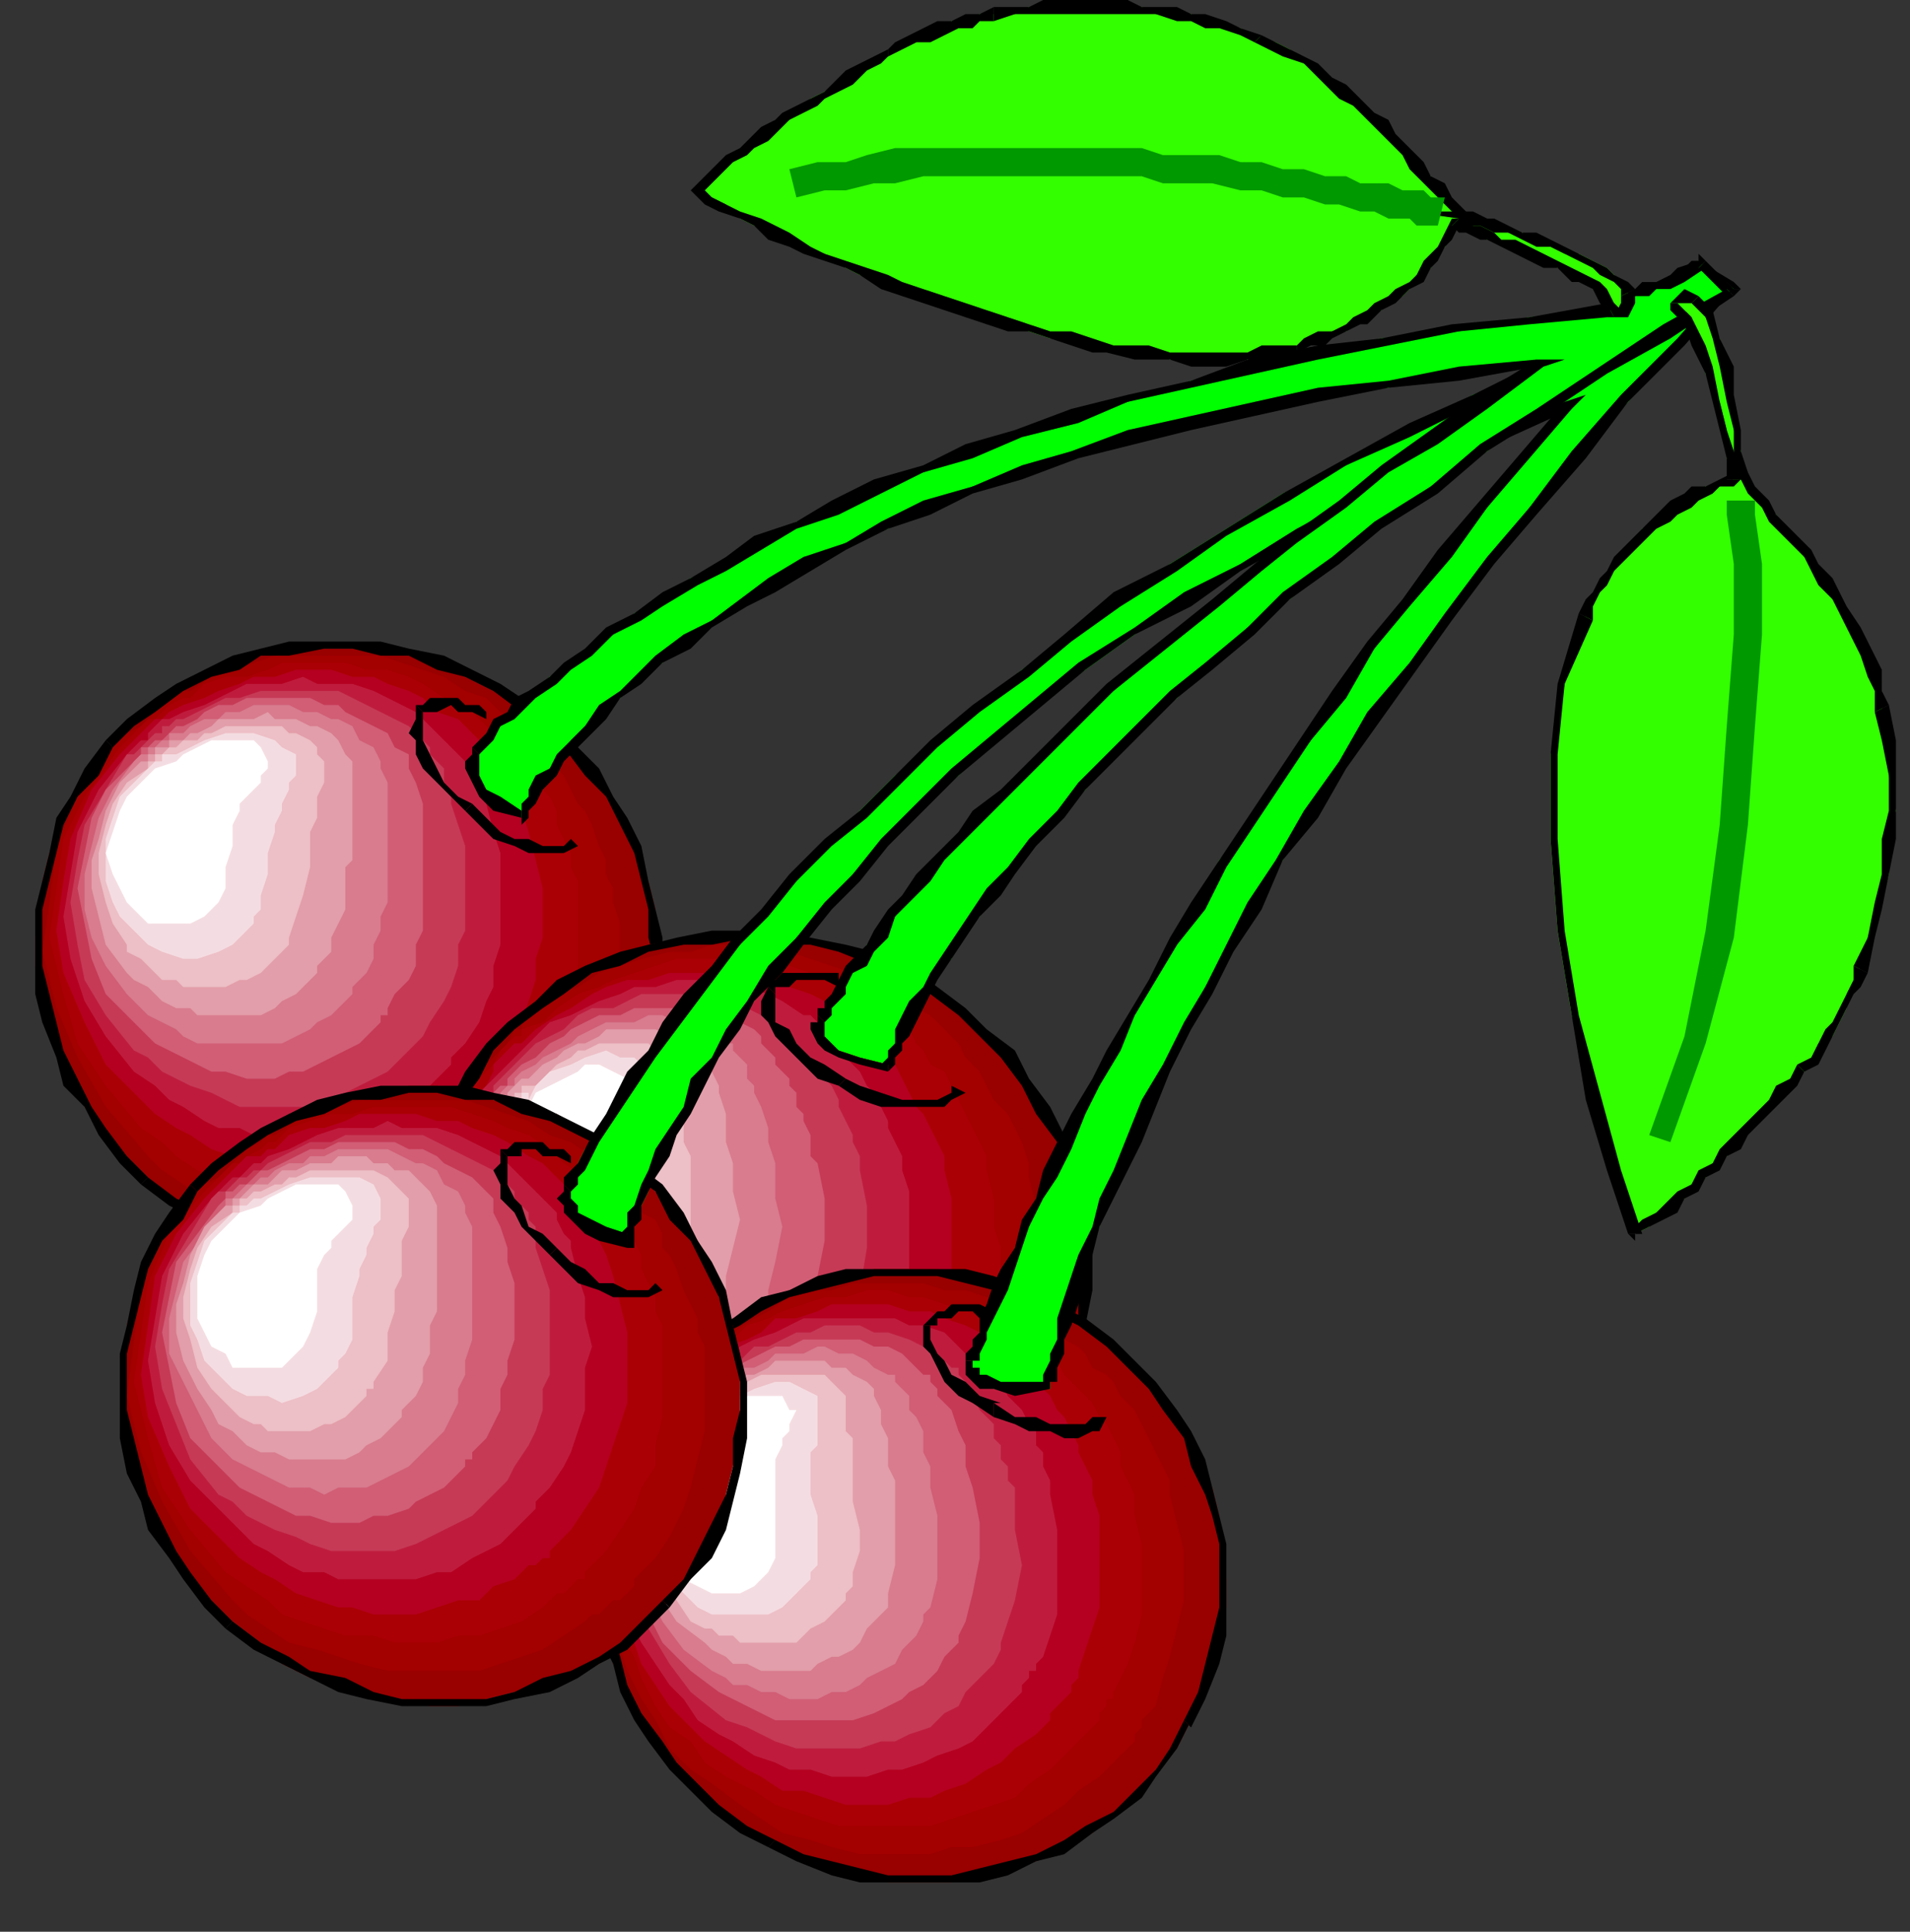 <?xml version="1.0" encoding="UTF-8" standalone="no"?>
<svg
   xmlns:dc="http://purl.org/dc/elements/1.1/"
   xmlns:cc="http://creativecommons.org/ns#"
   xmlns:rdf="http://www.w3.org/1999/02/22-rdf-syntax-ns#"
   xmlns:svg="http://www.w3.org/2000/svg"
   xmlns="http://www.w3.org/2000/svg"
   xmlns:sodipodi="http://sodipodi.sourceforge.net/DTD/sodipodi-0.dtd"
   xmlns:inkscape="http://www.inkscape.org/namespaces/inkscape"
   version="1.0"
   width="71.702mm"
   height="72.496mm"
   id="svg241"
   sodipodi:docname="FRUIT097.WMF">
  <rect width="100%" height="100%" fill="#333333" stroke="none"/>
  <sodipodi:namedview
     pagecolor="#ffffff"
     bordercolor="#666666"
     borderopacity="1"
     objecttolerance="10"
     gridtolerance="10"
     guidetolerance="10"
     inkscape:pageopacity="0"
     inkscape:pageshadow="2"
     inkscape:window-width="640"
     inkscape:window-height="480"
     id="namedview243" />
  <defs
     id="defs3">
    <pattern
       id="WMFhbasepattern"
       patternUnits="userSpaceOnUse"
       width="6"
       height="6"
       x="0"
       y="0" />
  </defs>
  <path
     style="fill:#990000;fill-rule:evenodd;fill-opacity:1;stroke:none;"
     d="  M 21,167   L 24,170   L 28,173   L 32,175   L 36,176   L 40,177   L 44,178   L 49,179   L 53,179   L 57,178   L 61,177   L 65,176   L 69,175   L 73,173   L 76,170   L 80,167   L 83,164   L 86,161   L 88,157   L 90,153   L 91,149   L 92,145   L 93,141   L 93,137   L 93,133   L 93,129   L 92,125   L 90,121   L 89,117   L 86,113   L 84,109   L 81,106   L 78,103   L 74,100   L 70,98   L 66,96   L 62,94   L 58,93   L 54,92   L 50,92   L 46,92   L 41,92   L 37,93   L 33,94   L 29,96   L 26,98   L 22,100   L 19,103   L 16,106   L 13,109   L 11,113   L 9,117   L 7,121   L 6,125   L 6,129   L 5,133   L 5,137   L 6,141   L 7,145   L 8,149   L 10,153   L 12,157   L 15,161   L 18,164   L 21,167  z "
     id="path5" />
  <path
     style="fill:#a30000;fill-rule:evenodd;fill-opacity:1;stroke:none;"
     d="  M 21,164   L 15,157   L 11,150   L 8,143   L 6,135   L 7,128   L 8,120   L 11,113   L 16,106   L 17,105   L 18,104   L 20,103   L 21,102   L 22,101   L 23,100   L 24,99   L 26,98   L 26,98   L 26,98   L 27,98   L 27,98   L 30,96   L 33,95   L 36,94   L 39,93   L 42,93   L 45,93   L 48,93   L 51,93   L 54,93   L 57,94   L 60,95   L 63,96   L 66,98   L 69,99   L 71,101   L 74,103   L 76,105   L 77,106   L 78,107   L 79,109   L 80,110   L 81,112   L 82,114   L 83,115   L 84,117   L 85,120   L 86,122   L 86,124   L 87,126   L 87,128   L 88,131   L 88,133   L 88,137   L 87,140   L 87,144   L 86,148   L 84,151   L 83,154   L 81,158   L 78,161   L 77,162   L 77,163   L 76,163   L 75,164   L 74,165   L 73,166   L 72,166   L 71,167   L 68,169   L 65,171   L 62,172   L 59,173   L 56,174   L 53,174   L 49,174   L 46,174   L 42,174   L 39,173   L 36,172   L 32,171   L 29,170   L 26,168   L 23,166   L 21,164  z "
     id="path7" />
  <path
     style="fill:#aa0005;fill-rule:evenodd;fill-opacity:1;stroke:none;"
     d="  M 20,160   L 15,154   L 11,148   L 9,141   L 7,133   L 8,126   L 9,119   L 12,113   L 17,106   L 18,105   L 19,104   L 20,103   L 21,102   L 22,102   L 23,101   L 24,100   L 26,99   L 26,99   L 26,99   L 26,99   L 27,99   L 29,97   L 32,96   L 35,96   L 38,95   L 40,94   L 43,94   L 46,94   L 49,94   L 52,95   L 55,95   L 58,96   L 60,97   L 63,99   L 66,100   L 68,102   L 70,104   L 72,105   L 73,106   L 74,108   L 75,109   L 76,110   L 77,112   L 78,113   L 79,115   L 79,117   L 80,119   L 81,121   L 81,123   L 82,125   L 82,127   L 82,129   L 82,131   L 82,135   L 82,138   L 81,142   L 80,145   L 79,148   L 78,151   L 76,154   L 74,157   L 73,158   L 72,159   L 71,160   L 71,160   L 70,161   L 69,162   L 68,163   L 67,163   L 65,165   L 62,166   L 59,168   L 56,169   L 53,169   L 50,170   L 47,170   L 44,170   L 40,169   L 37,169   L 34,168   L 31,167   L 28,166   L 25,164   L 23,162   L 20,160  z "
     id="path9" />
  <path
     style="fill:#b50021;fill-rule:evenodd;fill-opacity:1;stroke:none;"
     d="  M 20,156   L 15,151   L 12,145   L 9,138   L 8,132   L 9,125   L 10,119   L 13,112   L 17,107   L 18,106   L 19,105   L 20,104   L 21,103   L 22,102   L 23,102   L 24,101   L 26,100   L 26,100   L 26,100   L 26,100   L 26,100   L 29,99   L 31,98   L 34,97   L 36,96   L 39,96   L 42,95   L 44,95   L 47,95   L 50,96   L 53,96   L 55,97   L 58,98   L 60,99   L 62,101   L 65,102   L 67,104   L 68,105   L 69,107   L 70,108   L 71,109   L 72,110   L 72,112   L 73,113   L 74,115   L 75,118   L 76,122   L 77,126   L 77,130   L 77,133   L 76,136   L 76,139   L 75,142   L 74,145   L 73,148   L 71,151   L 69,154   L 68,155   L 68,155   L 67,156   L 66,157   L 65,157   L 65,158   L 64,159   L 63,159   L 61,161   L 58,162   L 56,164   L 53,164   L 50,165   L 47,166   L 44,166   L 41,166   L 38,165   L 35,165   L 33,164   L 30,163   L 27,161   L 25,160   L 22,158   L 20,156  z "
     id="path11" />
  <path
     style="fill:#bf1c3d;fill-rule:evenodd;fill-opacity:1;stroke:none;"
     d="  M 19,152   L 15,147   L 12,142   L 10,136   L 9,130   L 10,124   L 11,118   L 14,112   L 18,107   L 19,106   L 20,105   L 21,105   L 21,104   L 22,103   L 23,102   L 24,102   L 26,101   L 26,101   L 26,101   L 26,101   L 26,101   L 29,100   L 31,99   L 33,98   L 35,97   L 38,97   L 40,97   L 43,96   L 45,97   L 48,97   L 50,97   L 53,98   L 55,99   L 57,100   L 59,101   L 61,103   L 63,105   L 64,106   L 65,107   L 66,108   L 67,109   L 67,110   L 68,112   L 68,113   L 69,114   L 70,118   L 71,121   L 71,125   L 71,128   L 71,131   L 71,134   L 70,137   L 70,140   L 69,142   L 68,145   L 66,148   L 64,150   L 64,151   L 63,152   L 63,152   L 62,153   L 61,154   L 61,154   L 60,155   L 59,156   L 57,157   L 55,158   L 52,160   L 50,160   L 47,161   L 44,161   L 42,161   L 39,161   L 36,161   L 34,160   L 31,160   L 29,159   L 26,157   L 24,156   L 22,154   L 19,152  z "
     id="path13" />
  <path
     style="fill:#c63a56;fill-rule:evenodd;fill-opacity:1;stroke:none;"
     d="  M 19,149   L 15,144   L 12,139   L 11,134   L 10,128   L 11,122   L 12,117   L 15,112   L 18,107   L 19,107   L 20,106   L 21,105   L 22,104   L 23,104   L 23,103   L 24,103   L 25,102   L 26,102   L 26,102   L 26,102   L 26,102   L 28,101   L 30,100   L 32,99   L 34,99   L 37,98   L 39,98   L 41,98   L 43,98   L 46,98   L 48,98   L 50,99   L 52,100   L 54,101   L 56,102   L 58,103   L 60,105   L 61,106   L 61,107   L 62,108   L 63,109   L 63,110   L 63,112   L 64,113   L 64,114   L 65,117   L 66,120   L 66,123   L 66,126   L 66,129   L 66,132   L 65,134   L 65,137   L 64,140   L 63,142   L 61,145   L 60,147   L 59,148   L 59,148   L 58,149   L 58,149   L 57,150   L 56,151   L 56,151   L 55,152   L 53,153   L 51,154   L 49,155   L 46,156   L 44,157   L 42,157   L 39,157   L 37,157   L 34,157   L 32,156   L 30,155   L 27,154   L 25,153   L 23,152   L 21,150   L 19,149  z "
     id="path15" />
  <path
     style="fill:#d15e75;fill-rule:evenodd;fill-opacity:1;stroke:none;"
     d="  M 19,145   L 15,141   L 13,136   L 12,131   L 11,126   L 12,121   L 13,116   L 15,112   L 19,108   L 20,107   L 20,106   L 21,106   L 22,105   L 23,105   L 24,104   L 24,104   L 25,103   L 25,103   L 26,103   L 26,103   L 26,103   L 28,102   L 29,101   L 31,100   L 33,100   L 35,99   L 37,99   L 40,99   L 42,99   L 44,99   L 46,100   L 48,100   L 49,101   L 51,102   L 53,103   L 55,104   L 56,106   L 58,107   L 58,109   L 59,111   L 60,114   L 60,116   L 60,119   L 60,122   L 60,125   L 60,127   L 60,130   L 60,132   L 59,134   L 59,137   L 58,139   L 56,141   L 55,143   L 55,144   L 54,144   L 54,145   L 53,146   L 53,146   L 52,147   L 52,147   L 51,148   L 49,149   L 47,150   L 45,151   L 43,152   L 41,152   L 39,153   L 37,153   L 35,153   L 32,152   L 30,152   L 28,151   L 26,150   L 24,149   L 22,148   L 20,146   L 19,145  z "
     id="path17" />
  <path
     style="fill:#d87c8e;fill-rule:evenodd;fill-opacity:1;stroke:none;"
     d="  M 18,141   L 15,137   L 13,133   L 12,129   L 12,124   L 13,120   L 14,116   L 16,112   L 19,108   L 20,107   L 21,107   L 21,106   L 22,106   L 23,105   L 24,105   L 24,104   L 25,104   L 25,104   L 26,104   L 26,104   L 26,104   L 27,103   L 29,102   L 31,102   L 32,101   L 34,101   L 36,100   L 38,100   L 40,100   L 41,100   L 43,101   L 45,101   L 47,102   L 48,102   L 50,103   L 51,105   L 53,106   L 54,108   L 54,109   L 55,111   L 55,113   L 55,116   L 55,118   L 55,121   L 55,123   L 55,125   L 55,128   L 54,130   L 54,132   L 53,134   L 53,136   L 52,138   L 50,140   L 50,141   L 49,142   L 48,143   L 47,144   L 45,145   L 44,146   L 42,147   L 40,148   L 38,148   L 36,148   L 34,148   L 32,148   L 30,148   L 28,148   L 26,147   L 25,146   L 23,145   L 21,144   L 20,143   L 18,141  z "
     id="path19" />
  <path
     style="fill:#e29eaa;fill-rule:evenodd;fill-opacity:1;stroke:none;"
     d="  M 18,138   L 15,134   L 14,130   L 13,126   L 13,122   L 14,119   L 15,115   L 17,111   L 20,108   L 21,108   L 21,107   L 22,107   L 22,106   L 23,106   L 24,106   L 24,105   L 25,105   L 25,105   L 25,105   L 25,105   L 26,105   L 27,104   L 28,104   L 30,103   L 31,102   L 33,102   L 35,102   L 36,102   L 38,101   L 39,102   L 41,102   L 42,102   L 44,103   L 45,103   L 47,104   L 48,105   L 49,107   L 50,108   L 50,110   L 50,111   L 50,113   L 50,115   L 50,117   L 50,119   L 50,122   L 49,123   L 49,125   L 49,127   L 49,129   L 48,131   L 47,133   L 47,135   L 46,136   L 45,137   L 45,138   L 44,139   L 43,140   L 42,141   L 40,142   L 39,143   L 37,144   L 35,144   L 34,144   L 32,144   L 30,144   L 28,144   L 27,143   L 25,143   L 23,142   L 22,141   L 21,140   L 19,139   L 18,138  z "
     id="path21" />
  <path
     style="fill:#edbfc6;fill-rule:evenodd;fill-opacity:1;stroke:none;"
     d="  M 18,134   L 16,131   L 15,128   L 14,124   L 14,121   L 15,117   L 16,114   L 18,111   L 21,109   L 21,108   L 22,108   L 22,107   L 23,107   L 23,107   L 24,106   L 24,106   L 25,106   L 25,106   L 25,106   L 25,106   L 25,106   L 26,105   L 28,105   L 29,104   L 30,104   L 32,103   L 33,103   L 35,103   L 36,103   L 37,103   L 39,103   L 40,103   L 41,104   L 42,104   L 44,105   L 45,106   L 45,107   L 46,108   L 46,110   L 46,111   L 45,113   L 45,114   L 45,116   L 44,118   L 44,120   L 44,123   L 43,127   L 42,130   L 41,133   L 41,134   L 40,135   L 40,135   L 39,136   L 38,137   L 37,138   L 35,139   L 34,139   L 32,140   L 31,140   L 29,140   L 28,140   L 26,140   L 25,139   L 23,139   L 22,138   L 21,137   L 20,136   L 18,135   L 18,134  z "
     id="path23" />
  <path
     style="fill:#f4dde2;fill-rule:evenodd;fill-opacity:1;stroke:none;"
     d="  M 17,130   L 16,128   L 15,125   L 15,122   L 15,119   L 16,116   L 17,113   L 19,111   L 21,109   L 21,109   L 22,108   L 22,108   L 23,108   L 23,107   L 24,107   L 24,107   L 25,107   L 25,107   L 25,107   L 25,107   L 25,107   L 27,106   L 29,105   L 32,104   L 34,104   L 36,104   L 39,105   L 40,106   L 42,107   L 42,108   L 42,110   L 41,111   L 41,112   L 40,114   L 40,115   L 39,117   L 39,118   L 38,121   L 38,124   L 37,127   L 37,129   L 36,130   L 36,131   L 35,132   L 35,132   L 33,134   L 31,135   L 28,136   L 26,136   L 23,135   L 21,134   L 19,132   L 17,130  z "
     id="path25" />
  <path
     style="fill:#ffffff;fill-rule:evenodd;fill-opacity:1;stroke:none;"
     d="  M 25,108   L 22,109   L 20,111   L 18,113   L 17,115   L 16,118   L 15,121   L 16,124   L 17,126   L 18,128   L 20,130   L 21,131   L 23,131   L 25,131   L 27,131   L 29,130   L 31,128   L 32,126   L 32,123   L 33,120   L 33,117   L 34,115   L 34,114   L 35,113   L 36,112   L 37,111   L 37,110   L 38,109   L 38,108   L 37,106   L 36,105   L 34,105   L 32,105   L 30,105   L 28,106   L 26,107   L 25,108   L 25,108   L 25,108   L 25,108   L 25,108  z "
     id="path27" />
  <path
     style="fill:#000000;fill-rule:nonzero;fill-opacity:1;stroke:none;"
     d="  M 60,101   L 60,101   L 61,101   L 62,101   L 62,101   L 64,100   L 65,101   L 66,101   L 67,101   L 69,102   L 69,101   L 68,100   L 66,100   L 65,99   L 64,99   L 62,99   L 61,99   L 60,100   L 59,100   L 59,100  z "
     id="path29" />
  <path
     style="fill:#000000;fill-rule:nonzero;fill-opacity:1;stroke:none;"
     d="  M 67,114   L 67,114   L 65,113   L 63,111   L 62,109   L 61,107   L 60,105   L 60,104   L 60,102   L 60,101   L 59,100   L 59,102   L 58,104   L 59,105   L 59,107   L 60,109   L 62,111   L 64,113   L 66,115   L 66,115  z "
     id="path31" />
  <path
     style="fill:#000000;fill-rule:nonzero;fill-opacity:1;stroke:none;"
     d="  M 81,119   L 80,120   L 79,120   L 77,120   L 75,119   L 73,119   L 71,118   L 69,116   L 67,114   L 66,115   L 68,117   L 70,119   L 73,120   L 75,121   L 77,121   L 79,121   L 80,121   L 82,120  z "
     id="path33" />
  <path
     style="fill:#000000;fill-rule:nonzero;fill-opacity:1;stroke:none;"
     d="  M 82,164   L 82,164   L 79,167   L 76,170   L 73,172   L 69,174   L 65,175   L 61,177   L 57,177   L 53,178   L 49,178   L 44,177   L 40,177   L 36,175   L 32,174   L 29,172   L 25,170   L 21,167   L 20,168   L 24,171   L 28,173   L 32,175   L 36,177   L 40,178   L 44,179   L 49,179   L 53,179   L 57,179   L 61,178   L 65,177   L 69,175   L 73,173   L 77,171   L 80,168   L 83,165   L 83,165  z "
     id="path35" />
  <path
     style="fill:#000000;fill-rule:nonzero;fill-opacity:1;stroke:none;"
     d="  M 77,103   L 77,103   L 80,106   L 83,110   L 86,113   L 88,117   L 90,121   L 91,125   L 92,129   L 92,133   L 93,137   L 92,141   L 92,145   L 91,149   L 89,153   L 87,157   L 85,160   L 82,164   L 83,165   L 86,161   L 88,158   L 90,154   L 92,150   L 93,145   L 94,141   L 94,137   L 94,133   L 93,129   L 92,125   L 91,120   L 89,116   L 87,113   L 85,109   L 81,105   L 78,102   L 78,102  z "
     id="path37" />
  <path
     style="fill:#000000;fill-rule:nonzero;fill-opacity:1;stroke:none;"
     d="  M 16,106   L 16,106   L 19,103   L 22,101   L 26,98   L 30,96   L 34,95   L 37,93   L 41,93   L 46,92   L 50,92   L 54,93   L 58,93   L 62,95   L 66,96   L 70,98   L 74,101   L 77,103   L 78,102   L 74,99   L 71,97   L 67,95   L 63,93   L 58,92   L 54,91   L 50,91   L 46,91   L 41,91   L 37,92   L 33,93   L 29,95   L 25,97   L 22,99   L 18,102   L 15,105   L 15,105  z "
     id="path39" />
  <path
     style="fill:#000000;fill-rule:nonzero;fill-opacity:1;stroke:none;"
     d="  M 21,167   L 21,167   L 18,164   L 15,160   L 13,157   L 11,153   L 9,149   L 8,145   L 7,141   L 6,137   L 6,133   L 6,129   L 7,125   L 8,121   L 9,117   L 11,113   L 14,110   L 16,106   L 15,105   L 12,109   L 10,113   L 8,116   L 7,121   L 6,125   L 5,129   L 5,133   L 5,137   L 5,141   L 6,145   L 8,150   L 9,154   L 12,157   L 14,161   L 17,165   L 20,168   L 20,168  z "
     id="path41" />
  <path
     style="fill:#990000;fill-rule:evenodd;fill-opacity:1;stroke:none;"
     d="  M 85,219   L 90,221   L 94,223   L 99,224   L 103,225   L 108,225   L 112,225   L 117,224   L 121,223   L 126,222   L 130,220   L 134,218   L 137,215   L 141,212   L 144,209   L 147,205   L 149,201   L 151,197   L 153,192   L 153,188   L 154,183   L 154,179   L 154,174   L 153,170   L 152,166   L 150,161   L 148,157   L 146,154   L 143,150   L 140,147   L 136,143   L 132,141   L 128,138   L 124,136   L 119,135   L 115,133   L 110,133   L 106,133   L 101,133   L 97,133   L 92,134   L 88,136   L 84,138   L 80,140   L 76,142   L 73,145   L 70,149   L 67,153   L 65,157   L 62,161   L 61,165   L 60,170   L 59,174   L 59,179   L 60,183   L 60,187   L 62,192   L 63,196   L 65,200   L 68,204   L 70,207   L 74,211   L 77,214   L 81,217   L 85,219  z "
     id="path43" />
  <path
     style="fill:#a30000;fill-rule:evenodd;fill-opacity:1;stroke:none;"
     d="  M 84,215   L 80,213   L 76,211   L 73,208   L 70,204   L 68,201   L 66,197   L 64,194   L 62,190   L 61,186   L 61,181   L 60,177   L 60,173   L 61,169   L 62,165   L 63,161   L 65,157   L 66,155   L 67,154   L 68,153   L 69,151   L 70,150   L 71,149   L 72,148   L 73,146   L 73,146   L 74,146   L 74,145   L 74,145   L 77,143   L 79,141   L 82,140   L 85,138   L 88,137   L 91,136   L 95,135   L 98,135   L 101,134   L 105,134   L 108,134   L 112,135   L 115,136   L 118,137   L 121,138   L 125,139   L 126,141   L 128,142   L 130,143   L 132,144   L 133,145   L 135,147   L 136,148   L 137,150   L 139,152   L 140,154   L 141,156   L 143,158   L 144,160   L 145,162   L 146,165   L 146,167   L 147,171   L 148,175   L 148,179   L 148,183   L 147,187   L 146,191   L 145,195   L 143,198   L 143,200   L 142,201   L 141,202   L 141,203   L 140,204   L 139,205   L 138,206   L 138,207   L 135,209   L 132,212   L 129,214   L 126,216   L 123,217   L 120,219   L 116,220   L 113,220   L 109,221   L 106,221   L 102,221   L 98,220   L 95,220   L 91,219   L 87,217   L 84,215  z "
     id="path45" />
  <path
     style="fill:#aa0005;fill-rule:evenodd;fill-opacity:1;stroke:none;"
     d="  M 83,212   L 79,209   L 76,207   L 73,204   L 70,201   L 68,198   L 66,195   L 64,191   L 63,187   L 62,184   L 61,180   L 61,176   L 61,172   L 62,168   L 63,164   L 64,161   L 66,157   L 67,156   L 67,154   L 68,153   L 69,152   L 70,151   L 71,149   L 72,148   L 73,147   L 73,147   L 74,147   L 74,147   L 74,146   L 77,145   L 79,143   L 82,141   L 85,140   L 87,139   L 90,138   L 93,137   L 96,136   L 100,136   L 103,136   L 106,136   L 109,137   L 112,137   L 115,138   L 118,139   L 121,141   L 123,142   L 124,143   L 126,144   L 127,145   L 129,146   L 130,148   L 131,149   L 132,151   L 134,152   L 135,154   L 136,156   L 137,158   L 138,160   L 139,162   L 140,164   L 140,166   L 141,170   L 141,174   L 142,177   L 142,181   L 141,185   L 140,189   L 139,192   L 138,196   L 137,197   L 136,198   L 136,199   L 135,200   L 135,201   L 134,202   L 133,203   L 132,204   L 130,206   L 128,208   L 125,210   L 122,212   L 119,214   L 116,215   L 113,216   L 109,216   L 106,217   L 103,217   L 99,217   L 96,216   L 93,216   L 89,215   L 86,213   L 83,212  z "
     id="path47" />
  <path
     style="fill:#b50021;fill-rule:evenodd;fill-opacity:1;stroke:none;"
     d="  M 81,208   L 78,206   L 75,203   L 72,201   L 70,198   L 68,195   L 66,192   L 65,189   L 63,185   L 62,182   L 62,178   L 62,175   L 62,171   L 63,168   L 63,164   L 65,160   L 66,157   L 67,156   L 68,155   L 69,154   L 70,152   L 70,151   L 71,150   L 72,149   L 73,148   L 74,148   L 74,148   L 74,148   L 74,148   L 76,146   L 79,144   L 81,143   L 84,141   L 86,140   L 89,139   L 92,139   L 95,138   L 98,138   L 100,138   L 103,138   L 106,138   L 109,139   L 112,140   L 115,141   L 117,142   L 119,143   L 120,144   L 122,145   L 123,146   L 124,148   L 125,149   L 126,150   L 127,151   L 128,153   L 129,155   L 130,157   L 131,158   L 132,160   L 133,162   L 134,164   L 134,166   L 135,170   L 135,173   L 135,176   L 135,180   L 135,183   L 134,187   L 133,190   L 132,193   L 131,194   L 131,195   L 130,196   L 130,197   L 129,198   L 129,199   L 128,200   L 127,201   L 125,203   L 123,205   L 120,207   L 118,209   L 115,210   L 112,211   L 109,212   L 106,212   L 103,213   L 100,213   L 97,213   L 94,212   L 90,212   L 87,211   L 84,209   L 81,208  z "
     id="path49" />
  <path
     style="fill:#bf1c3d;fill-rule:evenodd;fill-opacity:1;stroke:none;"
     d="  M 80,204   L 77,202   L 74,200   L 72,198   L 70,195   L 68,192   L 66,189   L 65,186   L 64,183   L 63,180   L 63,177   L 63,173   L 63,170   L 63,167   L 64,164   L 65,160   L 67,157   L 68,156   L 68,155   L 69,154   L 70,153   L 71,152   L 72,151   L 73,150   L 74,149   L 74,149   L 74,149   L 74,149   L 74,149   L 76,147   L 78,145   L 81,144   L 83,143   L 85,142   L 88,141   L 90,140   L 93,140   L 96,139   L 98,139   L 101,139   L 104,140   L 106,140   L 109,141   L 111,142   L 114,144   L 115,144   L 116,145   L 117,146   L 119,147   L 120,149   L 120,150   L 121,151   L 122,152   L 123,154   L 124,155   L 125,157   L 126,159   L 126,160   L 127,162   L 128,164   L 128,166   L 129,169   L 129,172   L 129,175   L 129,178   L 129,182   L 128,185   L 127,188   L 126,191   L 126,192   L 125,193   L 125,194   L 124,194   L 124,195   L 123,196   L 123,197   L 122,198   L 120,200   L 118,202   L 116,203   L 113,205   L 111,206   L 108,207   L 105,208   L 103,209   L 100,209   L 97,209   L 94,209   L 91,208   L 88,208   L 85,207   L 83,206   L 80,204  z "
     id="path51" />
  <path
     style="fill:#c63a56;fill-rule:evenodd;fill-opacity:1;stroke:none;"
     d="  M 79,200   L 76,199   L 73,197   L 71,194   L 69,192   L 68,189   L 66,187   L 65,184   L 64,181   L 64,178   L 63,175   L 63,172   L 64,169   L 64,166   L 65,163   L 66,160   L 68,158   L 68,157   L 69,156   L 70,155   L 70,154   L 71,153   L 72,152   L 73,151   L 74,150   L 74,150   L 74,150   L 74,150   L 74,150   L 76,148   L 78,147   L 80,146   L 82,144   L 84,143   L 87,143   L 89,142   L 91,141   L 94,141   L 96,141   L 99,141   L 101,141   L 103,142   L 106,143   L 108,144   L 110,145   L 111,146   L 112,147   L 113,148   L 114,149   L 115,150   L 116,151   L 116,152   L 117,153   L 118,154   L 119,156   L 119,157   L 120,159   L 121,161   L 121,162   L 122,164   L 122,166   L 123,171   L 123,177   L 122,183   L 121,188   L 120,189   L 120,190   L 119,191   L 119,192   L 118,192   L 118,193   L 117,194   L 117,195   L 115,197   L 113,198   L 111,200   L 109,201   L 107,203   L 104,203   L 102,204   L 99,205   L 97,205   L 94,205   L 91,205   L 89,204   L 86,204   L 84,203   L 81,202   L 79,200  z "
     id="path53" />
  <path
     style="fill:#d15e75;fill-rule:evenodd;fill-opacity:1;stroke:none;"
     d="  M 77,197   L 73,193   L 69,189   L 67,184   L 65,179   L 64,174   L 65,168   L 66,163   L 68,158   L 69,157   L 70,156   L 70,155   L 71,154   L 72,154   L 72,153   L 73,152   L 74,151   L 74,151   L 74,151   L 74,151   L 74,151   L 76,150   L 78,148   L 80,147   L 81,146   L 83,145   L 85,144   L 88,144   L 90,143   L 92,143   L 94,143   L 96,143   L 98,143   L 100,143   L 103,144   L 105,145   L 107,146   L 108,147   L 108,148   L 109,149   L 110,150   L 110,151   L 111,152   L 112,153   L 112,154   L 113,155   L 113,157   L 114,158   L 114,159   L 115,161   L 115,162   L 115,164   L 116,165   L 117,170   L 117,176   L 116,181   L 115,186   L 114,187   L 114,189   L 113,190   L 112,192   L 110,193   L 109,195   L 107,197   L 105,198   L 103,199   L 100,200   L 98,200   L 96,201   L 94,201   L 91,201   L 89,201   L 86,200   L 84,200   L 82,199   L 79,198   L 77,197  z "
     id="path55" />
  <path
     style="fill:#d87c8e;fill-rule:evenodd;fill-opacity:1;stroke:none;"
     d="  M 76,193   L 72,189   L 69,186   L 67,181   L 65,177   L 65,172   L 65,167   L 67,162   L 69,158   L 70,157   L 70,156   L 71,156   L 71,155   L 72,154   L 73,154   L 73,153   L 74,152   L 74,152   L 74,152   L 74,152   L 74,152   L 76,151   L 77,150   L 79,149   L 81,148   L 82,147   L 84,146   L 86,145   L 88,145   L 90,145   L 92,144   L 94,144   L 96,145   L 98,145   L 100,146   L 101,147   L 103,148   L 104,148   L 104,149   L 105,150   L 106,151   L 106,152   L 106,153   L 107,154   L 107,155   L 108,157   L 109,160   L 109,162   L 110,165   L 110,170   L 111,174   L 110,179   L 109,183   L 109,185   L 108,186   L 107,187   L 107,189   L 105,190   L 104,192   L 102,193   L 100,194   L 99,195   L 97,196   L 95,196   L 92,197   L 90,197   L 88,197   L 86,197   L 84,196   L 82,196   L 80,195   L 78,194   L 76,193  z "
     id="path57" />
  <path
     style="fill:#e29eaa;fill-rule:evenodd;fill-opacity:1;stroke:none;"
     d="  M 75,189   L 71,186   L 69,183   L 67,179   L 66,175   L 66,170   L 66,166   L 68,162   L 70,158   L 70,157   L 71,157   L 71,156   L 72,156   L 72,155   L 73,154   L 73,154   L 74,153   L 74,153   L 74,153   L 74,153   L 75,153   L 76,152   L 77,151   L 79,150   L 80,149   L 82,148   L 83,148   L 85,147   L 86,146   L 88,146   L 90,146   L 92,146   L 93,146   L 95,147   L 96,147   L 98,148   L 99,149   L 100,150   L 101,152   L 102,154   L 102,155   L 103,158   L 103,160   L 103,162   L 104,165   L 104,169   L 105,173   L 104,177   L 103,181   L 103,182   L 103,183   L 102,184   L 101,185   L 100,187   L 99,188   L 98,190   L 96,191   L 94,192   L 93,192   L 91,193   L 89,193   L 87,193   L 85,193   L 83,193   L 82,192   L 80,192   L 78,191   L 76,190   L 75,189  z "
     id="path59" />
  <path
     style="fill:#edbfc6;fill-rule:evenodd;fill-opacity:1;stroke:none;"
     d="  M 73,185   L 71,183   L 69,179   L 67,176   L 67,172   L 66,169   L 67,165   L 68,162   L 70,158   L 71,158   L 71,157   L 72,157   L 72,156   L 73,156   L 73,155   L 74,155   L 74,154   L 74,154   L 74,154   L 74,154   L 75,154   L 76,154   L 77,153   L 78,152   L 79,151   L 81,150   L 82,149   L 83,149   L 85,148   L 86,148   L 88,148   L 89,148   L 91,148   L 92,148   L 93,149   L 95,150   L 96,151   L 97,152   L 97,153   L 97,155   L 97,156   L 97,158   L 97,160   L 97,162   L 98,164   L 98,168   L 98,171   L 98,175   L 98,178   L 98,179   L 97,180   L 97,181   L 96,182   L 95,184   L 94,185   L 93,186   L 92,187   L 90,188   L 89,188   L 87,189   L 86,189   L 84,189   L 82,189   L 81,189   L 79,188   L 78,188   L 76,187   L 75,186   L 73,185  z "
     id="path61" />
  <path
     style="fill:#f4dde2;fill-rule:evenodd;fill-opacity:1;stroke:none;"
     d="  M 72,181   L 70,179   L 68,176   L 67,173   L 67,170   L 67,167   L 68,164   L 69,161   L 71,159   L 71,158   L 72,158   L 72,157   L 73,157   L 73,156   L 73,156   L 74,156   L 74,155   L 75,155   L 75,155   L 75,155   L 75,156   L 76,154   L 78,152   L 81,151   L 83,150   L 86,149   L 88,150   L 90,150   L 92,152   L 93,153   L 93,154   L 92,156   L 92,157   L 92,159   L 92,160   L 91,162   L 91,164   L 92,167   L 92,170   L 92,173   L 92,176   L 92,177   L 92,178   L 91,179   L 91,179   L 90,182   L 87,183   L 85,185   L 82,185   L 79,185   L 77,184   L 74,183   L 72,181  z "
     id="path63" />
  <path
     style="fill:#ffffff;fill-rule:evenodd;fill-opacity:1;stroke:none;"
     d="  M 75,156   L 72,158   L 70,161   L 69,163   L 68,166   L 68,169   L 68,172   L 69,175   L 71,178   L 72,179   L 74,180   L 77,181   L 79,181   L 81,181   L 83,180   L 85,178   L 86,176   L 86,173   L 86,170   L 86,167   L 85,164   L 86,162   L 86,161   L 87,159   L 87,158   L 88,157   L 88,155   L 89,154   L 89,153   L 87,152   L 85,151   L 83,151   L 82,152   L 80,153   L 78,154   L 76,155   L 75,157   L 75,157   L 75,157   L 75,156   L 75,156  z "
     id="path65" />
  <path
     style="fill:#000000;fill-rule:nonzero;fill-opacity:1;stroke:none;"
     d="  M 110,141   L 110,141   L 110,140   L 111,140   L 112,140   L 113,139   L 114,139   L 116,139   L 117,139   L 119,140   L 119,138   L 117,138   L 116,138   L 114,138   L 113,138   L 111,138   L 110,139   L 109,139   L 109,140   L 109,140  z "
     id="path67" />
  <path
     style="fill:#000000;fill-rule:nonzero;fill-opacity:1;stroke:none;"
     d="  M 120,153   L 120,153   L 117,151   L 115,150   L 113,148   L 112,146   L 110,145   L 110,143   L 110,142   L 110,141   L 109,140   L 108,142   L 108,144   L 109,145   L 110,147   L 112,149   L 114,151   L 116,153   L 119,154   L 119,154  z "
     id="path69" />
  <path
     style="fill:#000000;fill-rule:nonzero;fill-opacity:1;stroke:none;"
     d="  M 135,154   L 135,155   L 133,156   L 132,156   L 130,156   L 128,156   L 125,155   L 122,154   L 120,153   L 119,154   L 122,156   L 125,157   L 127,157   L 130,157   L 132,157   L 134,157   L 135,156   L 137,155  z "
     id="path71" />
  <path
     style="fill:#000000;fill-rule:nonzero;fill-opacity:1;stroke:none;"
     d="  M 148,200   L 148,200   L 146,205   L 143,208   L 140,211   L 137,214   L 133,217   L 129,219   L 125,221   L 121,222   L 117,223   L 112,224   L 108,224   L 103,224   L 99,223   L 94,222   L 90,221   L 86,219   L 85,220   L 89,222   L 94,224   L 99,225   L 103,225   L 108,226   L 112,225   L 117,225   L 122,224   L 126,222   L 130,221   L 134,218   L 138,215   L 141,212   L 144,209   L 147,205   L 150,201   L 150,201  z "
     id="path73" />
  <path
     style="fill:#000000;fill-rule:nonzero;fill-opacity:1;stroke:none;"
     d="  M 128,139   L 128,139   L 132,141   L 136,144   L 139,147   L 142,150   L 145,154   L 147,158   L 150,162   L 151,166   L 152,170   L 153,174   L 153,179   L 153,183   L 153,188   L 152,192   L 150,196   L 148,200   L 150,201   L 152,197   L 153,192   L 154,188   L 155,183   L 155,179   L 155,174   L 154,170   L 153,165   L 151,161   L 149,157   L 146,153   L 144,149   L 140,146   L 137,143   L 133,140   L 129,137   L 129,137  z "
     id="path75" />
  <path
     style="fill:#000000;fill-rule:nonzero;fill-opacity:1;stroke:none;"
     d="  M 65,157   L 65,157   L 68,153   L 70,149   L 73,146   L 77,143   L 80,141   L 84,138   L 88,137   L 92,135   L 97,134   L 101,134   L 106,133   L 110,134   L 115,134   L 119,135   L 124,137   L 128,139   L 129,137   L 124,135   L 120,134   L 115,133   L 110,132   L 106,132   L 101,132   L 96,133   L 92,134   L 88,135   L 83,137   L 79,139   L 76,142   L 72,145   L 69,148   L 66,152   L 64,156   L 64,156  z "
     id="path77" />
  <path
     style="fill:#000000;fill-rule:nonzero;fill-opacity:1;stroke:none;"
     d="  M 86,219   L 86,219   L 81,216   L 78,213   L 74,210   L 71,207   L 68,203   L 66,200   L 64,196   L 62,192   L 61,187   L 60,183   L 60,179   L 60,174   L 61,170   L 62,165   L 63,161   L 65,157   L 64,156   L 62,161   L 60,165   L 59,169   L 59,174   L 59,179   L 59,183   L 60,188   L 61,192   L 63,196   L 65,200   L 67,204   L 70,208   L 73,211   L 77,215   L 81,217   L 85,220   L 85,220  z "
     id="path79" />
  <path
     style="fill:#990000;fill-rule:evenodd;fill-opacity:1;stroke:none;"
     d="  M 109,261   L 114,263   L 118,265   L 122,266   L 126,267   L 131,267   L 135,267   L 139,266   L 143,265   L 147,264   L 151,262   L 155,260   L 158,257   L 161,255   L 164,251   L 167,248   L 169,244   L 171,240   L 172,236   L 173,232   L 174,228   L 174,224   L 173,219   L 173,215   L 172,211   L 170,207   L 168,204   L 166,200   L 163,197   L 160,193   L 157,190   L 154,188   L 150,186   L 145,184   L 141,182   L 137,181   L 133,180   L 128,180   L 124,180   L 120,181   L 116,182   L 112,183   L 108,185   L 104,187   L 101,190   L 98,192   L 95,196   L 92,199   L 90,203   L 88,207   L 87,211   L 86,215   L 85,219   L 85,223   L 85,228   L 86,232   L 87,236   L 89,240   L 91,243   L 93,247   L 96,250   L 99,254   L 102,257   L 105,259   L 109,261  z "
     id="path81" />
  <path
     style="fill:#a30000;fill-rule:evenodd;fill-opacity:1;stroke:none;"
     d="  M 108,258   L 105,256   L 101,253   L 98,251   L 95,248   L 93,244   L 91,241   L 89,237   L 88,234   L 87,230   L 86,226   L 86,222   L 86,218   L 87,214   L 87,211   L 89,207   L 91,203   L 91,202   L 92,200   L 93,199   L 94,198   L 95,197   L 96,195   L 97,194   L 98,193   L 98,193   L 99,193   L 99,193   L 99,192   L 101,190   L 104,189   L 107,187   L 109,186   L 112,184   L 115,183   L 118,183   L 121,182   L 124,182   L 128,182   L 131,182   L 134,183   L 137,183   L 140,184   L 143,185   L 146,187   L 148,188   L 150,189   L 151,190   L 153,191   L 154,192   L 155,194   L 157,195   L 158,196   L 159,198   L 161,200   L 162,202   L 163,204   L 164,206   L 165,208   L 166,210   L 166,212   L 167,216   L 168,220   L 168,224   L 168,227   L 167,231   L 166,235   L 165,238   L 164,242   L 163,243   L 162,244   L 162,245   L 161,246   L 161,247   L 160,248   L 159,249   L 158,250   L 156,252   L 153,254   L 151,256   L 148,258   L 145,260   L 142,261   L 138,262   L 135,262   L 132,263   L 128,263   L 125,263   L 122,263   L 118,262   L 115,261   L 111,260   L 108,258  z "
     id="path83" />
  <path
     style="fill:#aa0005;fill-rule:evenodd;fill-opacity:1;stroke:none;"
     d="  M 107,254   L 103,252   L 100,250   L 98,247   L 95,245   L 93,242   L 91,238   L 90,235   L 88,232   L 87,228   L 87,225   L 87,221   L 87,217   L 87,214   L 88,210   L 89,207   L 91,203   L 92,202   L 93,201   L 94,200   L 94,198   L 95,197   L 96,196   L 97,195   L 98,194   L 98,194   L 99,194   L 99,194   L 99,193   L 101,192   L 104,190   L 106,188   L 109,187   L 111,186   L 114,185   L 117,184   L 120,184   L 123,183   L 126,183   L 129,184   L 131,184   L 134,185   L 137,186   L 140,187   L 143,188   L 144,189   L 146,190   L 147,191   L 149,192   L 150,193   L 151,195   L 152,196   L 153,197   L 155,199   L 156,201   L 157,202   L 158,204   L 159,206   L 159,208   L 160,210   L 161,212   L 161,215   L 162,219   L 162,222   L 162,226   L 162,229   L 161,233   L 160,236   L 158,240   L 158,241   L 157,241   L 157,242   L 156,243   L 156,244   L 155,245   L 154,246   L 153,247   L 151,249   L 149,251   L 146,253   L 144,255   L 141,256   L 138,257   L 135,258   L 132,259   L 129,259   L 126,259   L 123,259   L 119,259   L 116,258   L 113,257   L 110,256   L 107,254  z "
     id="path85" />
  <path
     style="fill:#b50021;fill-rule:evenodd;fill-opacity:1;stroke:none;"
     d="  M 106,251   L 103,249   L 100,247   L 97,244   L 95,242   L 93,239   L 91,236   L 90,233   L 89,230   L 88,227   L 88,223   L 87,220   L 88,216   L 88,213   L 89,210   L 90,206   L 92,203   L 92,202   L 93,201   L 94,200   L 95,199   L 96,198   L 97,197   L 97,196   L 98,195   L 99,195   L 99,195   L 99,195   L 99,194   L 101,193   L 103,191   L 106,190   L 108,189   L 110,187   L 113,187   L 116,186   L 118,185   L 121,185   L 124,185   L 126,185   L 129,186   L 132,186   L 134,187   L 137,188   L 139,189   L 141,190   L 142,191   L 143,192   L 144,193   L 146,194   L 147,195   L 148,197   L 149,198   L 150,200   L 151,201   L 152,203   L 153,205   L 153,206   L 154,208   L 155,210   L 155,212   L 156,215   L 156,218   L 156,221   L 156,225   L 156,228   L 155,231   L 154,234   L 153,237   L 153,238   L 152,239   L 152,240   L 151,241   L 150,242   L 150,242   L 149,243   L 149,244   L 147,246   L 144,248   L 142,250   L 140,251   L 137,253   L 134,254   L 132,255   L 129,255   L 126,256   L 123,256   L 120,256   L 117,255   L 114,254   L 111,254   L 108,252   L 106,251  z "
     id="path87" />
  <path
     style="fill:#bf1c3d;fill-rule:evenodd;fill-opacity:1;stroke:none;"
     d="  M 104,247   L 102,246   L 99,244   L 97,241   L 95,239   L 93,236   L 91,233   L 90,231   L 89,228   L 89,225   L 88,222   L 88,219   L 88,215   L 89,212   L 90,209   L 91,206   L 92,204   L 93,203   L 94,202   L 94,200   L 95,200   L 96,199   L 97,198   L 98,197   L 98,196   L 99,196   L 99,196   L 99,196   L 99,195   L 101,194   L 103,192   L 105,191   L 107,190   L 110,189   L 112,188   L 114,187   L 117,187   L 119,187   L 122,187   L 124,187   L 127,187   L 129,188   L 131,188   L 134,189   L 136,191   L 137,192   L 138,192   L 140,193   L 141,194   L 141,195   L 142,196   L 143,198   L 144,199   L 145,200   L 146,202   L 147,203   L 147,205   L 148,206   L 148,208   L 149,210   L 149,212   L 150,217   L 150,223   L 150,229   L 148,235   L 147,236   L 147,237   L 146,237   L 146,238   L 145,239   L 145,240   L 144,241   L 144,241   L 142,243   L 140,245   L 138,247   L 136,248   L 133,249   L 131,250   L 128,251   L 126,251   L 123,252   L 120,252   L 118,252   L 115,251   L 112,251   L 110,250   L 107,249   L 104,247  z "
     id="path89" />
  <path
     style="fill:#c63a56;fill-rule:evenodd;fill-opacity:1;stroke:none;"
     d="  M 103,244   L 98,240   L 95,236   L 92,231   L 90,226   L 89,220   L 89,215   L 91,209   L 93,204   L 94,203   L 94,202   L 95,201   L 96,200   L 96,199   L 97,199   L 98,198   L 99,197   L 99,197   L 99,197   L 99,197   L 99,197   L 101,195   L 103,194   L 105,193   L 107,191   L 109,191   L 111,190   L 113,189   L 115,189   L 117,188   L 120,188   L 122,188   L 124,189   L 126,189   L 129,190   L 131,191   L 133,192   L 134,193   L 135,194   L 136,194   L 136,195   L 137,196   L 138,197   L 138,198   L 139,200   L 140,201   L 141,202   L 141,204   L 142,205   L 142,207   L 143,208   L 143,210   L 144,211   L 144,217   L 145,222   L 144,227   L 142,233   L 142,234   L 141,236   L 140,237   L 139,238   L 137,240   L 136,242   L 134,243   L 132,245   L 129,246   L 127,247   L 125,247   L 122,248   L 120,248   L 117,248   L 115,248   L 113,248   L 110,247   L 108,246   L 106,245   L 103,244  z "
     id="path91" />
  <path
     style="fill:#d15e75;fill-rule:evenodd;fill-opacity:1;stroke:none;"
     d="  M 102,240   L 98,237   L 94,233   L 92,229   L 90,224   L 90,219   L 90,214   L 91,209   L 94,204   L 94,203   L 95,202   L 95,201   L 96,201   L 97,200   L 97,199   L 98,199   L 99,198   L 99,198   L 99,198   L 99,198   L 99,198   L 101,196   L 102,195   L 104,194   L 106,193   L 108,192   L 110,191   L 112,191   L 114,190   L 116,190   L 118,190   L 120,190   L 122,190   L 124,191   L 126,191   L 128,192   L 129,193   L 130,194   L 131,195   L 132,195   L 132,196   L 133,197   L 133,198   L 134,199   L 135,200   L 136,203   L 137,205   L 137,208   L 138,211   L 139,216   L 139,221   L 138,226   L 137,230   L 136,232   L 136,233   L 135,234   L 134,235   L 133,237   L 131,239   L 129,240   L 128,241   L 126,242   L 124,243   L 121,244   L 119,244   L 117,244   L 115,244   L 113,244   L 110,244   L 108,243   L 106,242   L 104,241   L 102,240  z "
     id="path93" />
  <path
     style="fill:#d87c8e;fill-rule:evenodd;fill-opacity:1;stroke:none;"
     d="  M 101,237   L 97,234   L 94,230   L 92,226   L 91,222   L 90,217   L 91,213   L 92,208   L 94,204   L 95,203   L 95,203   L 96,202   L 96,201   L 97,201   L 98,200   L 98,199   L 99,199   L 99,199   L 99,199   L 99,199   L 99,199   L 101,197   L 102,196   L 104,195   L 105,194   L 107,194   L 109,193   L 110,192   L 112,192   L 114,192   L 116,191   L 117,191   L 119,192   L 121,192   L 123,193   L 124,194   L 126,195   L 127,195   L 127,196   L 128,197   L 128,197   L 129,198   L 129,199   L 129,200   L 130,201   L 131,203   L 131,206   L 132,208   L 132,211   L 133,215   L 133,219   L 133,224   L 132,228   L 131,229   L 131,230   L 130,232   L 129,233   L 128,234   L 127,236   L 125,237   L 123,238   L 122,239   L 120,240   L 118,240   L 116,241   L 114,241   L 112,241   L 110,240   L 108,240   L 106,239   L 104,239   L 103,238   L 101,237  z "
     id="path95" />
  <path
     style="fill:#e29eaa;fill-rule:evenodd;fill-opacity:1;stroke:none;"
     d="  M 100,233   L 96,230   L 94,227   L 92,224   L 91,220   L 91,216   L 91,212   L 93,208   L 95,204   L 95,204   L 96,203   L 96,202   L 97,202   L 97,201   L 98,201   L 98,200   L 99,200   L 99,200   L 99,200   L 99,200   L 99,200   L 100,199   L 102,198   L 103,197   L 104,196   L 106,195   L 107,195   L 109,194   L 110,193   L 112,193   L 114,193   L 115,193   L 117,193   L 118,194   L 120,194   L 121,195   L 123,196   L 124,197   L 124,198   L 125,200   L 125,202   L 126,204   L 126,206   L 126,208   L 127,210   L 127,214   L 127,218   L 127,222   L 126,226   L 126,227   L 126,228   L 125,229   L 124,230   L 123,231   L 122,233   L 121,234   L 119,235   L 118,235   L 116,236   L 115,237   L 113,237   L 111,237   L 109,237   L 108,237   L 106,236   L 104,236   L 103,235   L 101,234   L 100,233  z "
     id="path97" />
  <path
     style="fill:#edbfc6;fill-rule:evenodd;fill-opacity:1;stroke:none;"
     d="  M 98,230   L 96,227   L 94,224   L 93,221   L 92,218   L 92,214   L 92,211   L 94,208   L 95,205   L 96,204   L 96,203   L 97,203   L 97,202   L 98,202   L 98,202   L 99,201   L 99,201   L 99,201   L 99,201   L 99,201   L 99,201   L 100,200   L 101,199   L 103,198   L 104,197   L 105,197   L 106,196   L 108,195   L 109,195   L 110,195   L 112,195   L 113,195   L 114,195   L 116,195   L 117,195   L 118,196   L 119,197   L 120,198   L 120,200   L 120,201   L 120,203   L 121,204   L 121,206   L 121,208   L 121,210   L 121,213   L 122,217   L 122,220   L 121,223   L 121,224   L 121,225   L 120,226   L 120,227   L 119,228   L 118,229   L 117,230   L 115,231   L 114,232   L 113,233   L 111,233   L 110,233   L 108,233   L 107,233   L 105,233   L 104,232   L 102,232   L 101,231   L 100,231   L 98,230  z "
     id="path99" />
  <path
     style="fill:#f4dde2;fill-rule:evenodd;fill-opacity:1;stroke:none;"
     d="  M 97,226   L 95,224   L 94,221   L 93,219   L 92,216   L 92,213   L 93,210   L 94,207   L 96,205   L 97,204   L 97,203   L 98,202   L 99,202   L 99,202   L 99,202   L 99,202   L 99,202   L 101,200   L 103,199   L 105,198   L 107,197   L 110,196   L 112,196   L 114,197   L 116,198   L 116,199   L 116,201   L 116,202   L 116,203   L 116,205   L 115,206   L 115,208   L 115,210   L 115,212   L 116,215   L 116,218   L 116,221   L 116,222   L 115,223   L 115,223   L 115,224   L 113,226   L 111,228   L 109,229   L 107,229   L 104,229   L 101,229   L 99,228   L 97,226  z "
     id="path101" />
  <path
     style="fill:#ffffff;fill-rule:evenodd;fill-opacity:1;stroke:none;"
     d="  M 99,203   L 97,204   L 95,207   L 94,209   L 93,212   L 93,215   L 93,218   L 94,220   L 96,223   L 97,224   L 99,225   L 101,226   L 103,226   L 105,226   L 107,225   L 109,223   L 110,221   L 110,218   L 110,215   L 110,212   L 110,209   L 110,208   L 110,207   L 111,205   L 111,204   L 112,203   L 112,202   L 113,200   L 112,200   L 111,198   L 109,198   L 108,198   L 106,198   L 104,199   L 102,200   L 101,202   L 100,203   L 100,203   L 100,203   L 99,203   L 99,203  z "
     id="path103" />
  <path
     style="fill:#000000;fill-rule:nonzero;fill-opacity:1;stroke:none;"
     d="  M 132,188   L 132,188   L 133,188   L 133,187   L 134,187   L 135,187   L 136,186   L 138,186   L 139,187   L 141,187   L 141,186   L 139,185   L 138,185   L 136,185   L 135,185   L 134,186   L 133,186   L 132,187   L 131,188   L 131,188  z "
     id="path105" />
  <path
     style="fill:#000000;fill-rule:nonzero;fill-opacity:1;stroke:none;"
     d="  M 141,199   L 142,199   L 139,198   L 137,196   L 135,195   L 134,193   L 133,192   L 132,190   L 132,189   L 132,188   L 131,188   L 131,189   L 131,191   L 132,192   L 133,194   L 134,196   L 136,198   L 138,199   L 141,201   L 141,201  z "
     id="path107" />
  <path
     style="fill:#000000;fill-rule:nonzero;fill-opacity:1;stroke:none;"
     d="  M 156,201   L 155,201   L 154,202   L 153,202   L 151,202   L 149,202   L 147,201   L 144,201   L 141,199   L 141,201   L 144,202   L 146,203   L 149,203   L 151,204   L 153,204   L 155,203   L 156,203   L 157,201  z "
     id="path109" />
  <path
     style="fill:#000000;fill-rule:nonzero;fill-opacity:1;stroke:none;"
     d="  M 168,244   L 168,244   L 166,248   L 164,251   L 161,254   L 158,257   L 154,259   L 151,261   L 147,263   L 143,264   L 139,265   L 135,266   L 131,266   L 126,266   L 122,265   L 118,264   L 114,263   L 110,261   L 109,262   L 113,264   L 118,266   L 122,267   L 126,267   L 131,267   L 135,267   L 139,267   L 143,266   L 147,264   L 151,263   L 155,260   L 158,258   L 162,255   L 164,252   L 167,248   L 169,244   L 169,245  z "
     id="path111" />
  <path
     style="fill:#000000;fill-rule:nonzero;fill-opacity:1;stroke:none;"
     d="  M 149,186   L 149,186   L 153,188   L 157,191   L 160,194   L 163,197   L 165,200   L 168,204   L 169,208   L 171,212   L 172,215   L 173,219   L 173,224   L 173,228   L 172,232   L 171,236   L 170,240   L 168,244   L 169,245   L 171,241   L 173,236   L 174,232   L 174,228   L 174,224   L 174,219   L 173,215   L 172,211   L 171,207   L 169,203   L 167,200   L 164,196   L 161,193   L 158,190   L 154,187   L 150,185   L 150,185  z "
     id="path113" />
  <path
     style="fill:#000000;fill-rule:nonzero;fill-opacity:1;stroke:none;"
     d="  M 91,203   L 91,203   L 93,199   L 95,196   L 98,193   L 101,190   L 105,188   L 108,186   L 112,184   L 116,183   L 120,182   L 124,181   L 128,181   L 133,181   L 137,182   L 141,183   L 145,184   L 149,186   L 150,185   L 146,183   L 141,181   L 137,180   L 133,180   L 128,180   L 124,180   L 120,180   L 116,181   L 112,183   L 108,184   L 104,187   L 100,189   L 97,192   L 94,195   L 92,199   L 89,202   L 89,202  z "
     id="path115" />
  <path
     style="fill:#000000;fill-rule:nonzero;fill-opacity:1;stroke:none;"
     d="  M 110,261   L 110,261   L 106,259   L 102,256   L 99,253   L 96,250   L 94,247   L 91,243   L 89,239   L 88,235   L 87,232   L 86,228   L 86,223   L 86,219   L 87,215   L 88,211   L 89,207   L 91,203   L 89,202   L 87,206   L 86,211   L 85,215   L 85,219   L 84,223   L 85,228   L 85,232   L 87,236   L 88,240   L 90,244   L 92,247   L 95,251   L 98,254   L 101,257   L 105,260   L 109,262   L 109,262  z "
     id="path117" />
  <path
     style="fill:#990000;fill-rule:evenodd;fill-opacity:1;stroke:none;"
     d="  M 33,230   L 37,233   L 40,236   L 44,238   L 48,239   L 52,240   L 57,241   L 61,242   L 65,242   L 69,241   L 73,240   L 77,239   L 81,238   L 85,236   L 89,233   L 92,230   L 95,227   L 98,224   L 100,220   L 102,216   L 103,212   L 104,208   L 105,204   L 105,200   L 105,196   L 105,192   L 104,188   L 102,184   L 101,180   L 99,176   L 96,172   L 93,169   L 90,166   L 86,163   L 82,160   L 79,158   L 74,157   L 70,156   L 66,155   L 62,154   L 58,154   L 54,155   L 49,156   L 45,157   L 41,158   L 38,160   L 34,163   L 31,166   L 28,169   L 25,172   L 23,176   L 21,180   L 19,184   L 18,188   L 18,192   L 17,196   L 18,200   L 18,204   L 19,208   L 20,212   L 22,216   L 24,220   L 27,224   L 30,227   L 33,230  z "
     id="path119" />
  <path
     style="fill:#a30000;fill-rule:evenodd;fill-opacity:1;stroke:none;"
     d="  M 33,227   L 27,220   L 23,213   L 20,206   L 18,198   L 19,190   L 20,183   L 23,176   L 28,169   L 29,168   L 31,167   L 32,166   L 33,165   L 34,164   L 35,163   L 37,162   L 38,161   L 38,161   L 38,161   L 39,161   L 39,161   L 42,159   L 45,158   L 48,157   L 51,156   L 54,156   L 57,156   L 60,156   L 63,156   L 66,156   L 69,157   L 72,158   L 75,159   L 78,161   L 81,162   L 84,164   L 86,166   L 88,168   L 89,169   L 90,170   L 91,172   L 93,173   L 94,175   L 94,177   L 95,178   L 96,180   L 97,183   L 98,185   L 99,187   L 99,189   L 100,191   L 100,194   L 100,196   L 100,200   L 100,203   L 99,207   L 98,211   L 97,214   L 95,218   L 93,221   L 90,224   L 90,225   L 89,226   L 88,227   L 87,227   L 86,228   L 85,229   L 84,229   L 83,230   L 80,232   L 77,234   L 74,235   L 71,236   L 68,237   L 65,237   L 61,237   L 58,237   L 55,237   L 51,236   L 48,235   L 45,234   L 41,233   L 38,231   L 35,229   L 33,227  z "
     id="path121" />
  <path
     style="fill:#aa0005;fill-rule:evenodd;fill-opacity:1;stroke:none;"
     d="  M 32,223   L 27,217   L 23,211   L 21,204   L 19,196   L 20,189   L 21,182   L 24,175   L 29,169   L 30,168   L 31,167   L 32,166   L 33,165   L 34,165   L 35,164   L 37,163   L 38,162   L 38,162   L 38,162   L 39,162   L 39,162   L 41,160   L 44,159   L 47,158   L 50,158   L 53,157   L 55,157   L 58,157   L 61,157   L 64,157   L 67,158   L 70,159   L 72,160   L 75,161   L 78,163   L 80,165   L 83,167   L 84,168   L 85,169   L 86,171   L 87,172   L 88,173   L 89,175   L 90,176   L 91,178   L 91,180   L 92,182   L 93,184   L 93,186   L 94,188   L 94,190   L 94,192   L 94,194   L 94,198   L 94,201   L 93,205   L 93,208   L 91,211   L 90,214   L 88,217   L 86,220   L 85,221   L 84,222   L 83,223   L 83,224   L 82,224   L 81,225   L 80,226   L 79,226   L 77,228   L 74,230   L 71,231   L 68,232   L 65,232   L 62,233   L 59,233   L 56,233   L 53,232   L 49,232   L 46,231   L 43,230   L 40,229   L 38,227   L 35,225   L 32,223  z "
     id="path123" />
  <path
     style="fill:#b50021;fill-rule:evenodd;fill-opacity:1;stroke:none;"
     d="  M 32,219   L 27,214   L 24,208   L 21,201   L 20,195   L 21,188   L 22,181   L 25,175   L 29,170   L 30,169   L 31,168   L 32,167   L 33,166   L 34,165   L 35,164   L 37,164   L 38,163   L 38,163   L 38,163   L 38,163   L 39,163   L 41,161   L 44,160   L 46,160   L 49,159   L 51,158   L 54,158   L 57,158   L 59,158   L 62,159   L 65,159   L 67,160   L 70,161   L 72,162   L 75,164   L 77,165   L 79,167   L 80,168   L 81,170   L 82,171   L 83,172   L 84,173   L 85,175   L 85,176   L 86,178   L 87,181   L 88,185   L 89,189   L 89,193   L 89,196   L 89,199   L 88,202   L 87,205   L 86,208   L 85,211   L 83,214   L 81,217   L 80,218   L 80,218   L 79,219   L 78,220   L 78,221   L 77,221   L 76,222   L 75,222   L 73,224   L 70,225   L 68,227   L 65,227   L 62,228   L 59,229   L 56,229   L 53,229   L 50,228   L 48,228   L 45,227   L 42,226   L 39,224   L 37,223   L 34,221   L 32,219  z "
     id="path125" />
  <path
     style="fill:#bf1c3d;fill-rule:evenodd;fill-opacity:1;stroke:none;"
     d="  M 32,215   L 27,210   L 24,205   L 22,199   L 21,193   L 22,187   L 23,181   L 26,175   L 30,170   L 31,169   L 32,168   L 33,167   L 34,167   L 35,166   L 36,165   L 37,165   L 38,164   L 38,164   L 38,164   L 38,164   L 38,164   L 41,163   L 43,162   L 45,161   L 48,160   L 50,160   L 53,160   L 55,159   L 57,160   L 60,160   L 62,160   L 65,161   L 67,162   L 69,163   L 71,164   L 73,166   L 75,168   L 76,169   L 77,170   L 78,171   L 79,172   L 79,173   L 80,175   L 81,176   L 81,177   L 82,181   L 83,184   L 83,187   L 84,191   L 83,194   L 83,197   L 83,200   L 82,203   L 81,206   L 80,208   L 78,211   L 76,213   L 76,214   L 75,215   L 75,215   L 74,216   L 73,217   L 73,217   L 72,218   L 71,219   L 69,220   L 67,221   L 64,223   L 62,223   L 59,224   L 56,224   L 54,224   L 51,224   L 48,224   L 46,223   L 43,223   L 41,222   L 38,220   L 36,219   L 34,217   L 32,215  z "
     id="path127" />
  <path
     style="fill:#c63a56;fill-rule:evenodd;fill-opacity:1;stroke:none;"
     d="  M 31,212   L 27,207   L 25,202   L 23,197   L 22,191   L 23,185   L 24,180   L 27,175   L 30,170   L 31,169   L 32,169   L 33,168   L 34,167   L 35,167   L 36,166   L 37,166   L 38,165   L 38,165   L 38,165   L 38,165   L 38,165   L 40,164   L 42,163   L 44,162   L 47,162   L 49,161   L 51,161   L 53,161   L 56,161   L 58,161   L 60,161   L 62,162   L 64,163   L 66,164   L 68,165   L 70,166   L 72,168   L 73,169   L 73,170   L 74,171   L 75,172   L 75,173   L 76,174   L 76,176   L 76,177   L 77,180   L 78,183   L 78,186   L 78,189   L 78,192   L 78,195   L 77,197   L 77,200   L 76,203   L 75,205   L 73,208   L 72,210   L 71,211   L 71,211   L 70,212   L 70,212   L 69,213   L 68,214   L 68,214   L 67,215   L 65,216   L 63,217   L 61,218   L 59,219   L 56,220   L 54,220   L 51,220   L 49,220   L 47,220   L 44,219   L 42,218   L 39,217   L 37,216   L 35,215   L 33,213   L 31,212  z "
     id="path129" />
  <path
     style="fill:#d15e75;fill-rule:evenodd;fill-opacity:1;stroke:none;"
     d="  M 31,208   L 27,204   L 25,199   L 24,194   L 23,189   L 24,184   L 25,179   L 28,175   L 31,171   L 32,170   L 32,169   L 33,169   L 34,168   L 35,168   L 36,167   L 37,166   L 37,166   L 38,166   L 38,166   L 38,166   L 38,166   L 40,165   L 42,164   L 44,163   L 46,163   L 48,162   L 50,162   L 52,162   L 54,162   L 56,162   L 58,163   L 60,163   L 62,164   L 63,165   L 65,166   L 67,167   L 68,168   L 70,170   L 70,172   L 71,174   L 72,177   L 72,179   L 73,182   L 73,185   L 73,188   L 73,190   L 72,193   L 72,195   L 71,197   L 71,200   L 70,202   L 69,204   L 67,206   L 67,207   L 66,207   L 66,208   L 65,209   L 65,209   L 64,210   L 64,210   L 63,211   L 61,212   L 59,213   L 58,214   L 55,215   L 53,215   L 51,216   L 49,216   L 47,216   L 44,215   L 42,215   L 40,214   L 38,213   L 36,212   L 34,211   L 32,209   L 31,208  z "
     id="path131" />
  <path
     style="fill:#d87c8e;fill-rule:evenodd;fill-opacity:1;stroke:none;"
     d="  M 30,204   L 28,200   L 26,196   L 24,192   L 24,187   L 25,183   L 26,179   L 29,175   L 32,171   L 32,170   L 33,170   L 34,169   L 34,169   L 35,168   L 36,168   L 37,167   L 37,167   L 38,167   L 38,167   L 38,167   L 38,167   L 39,166   L 41,165   L 43,165   L 44,164   L 46,164   L 48,163   L 50,163   L 52,163   L 54,163   L 55,163   L 57,164   L 59,165   L 60,165   L 62,166   L 63,168   L 65,169   L 66,171   L 66,172   L 67,174   L 67,176   L 67,179   L 67,181   L 67,184   L 67,186   L 67,188   L 67,190   L 66,193   L 66,195   L 65,197   L 65,199   L 64,201   L 63,203   L 62,204   L 61,205   L 60,206   L 59,207   L 58,208   L 56,209   L 54,210   L 52,211   L 50,211   L 48,211   L 46,212   L 44,211   L 42,211   L 41,211   L 39,210   L 37,209   L 35,208   L 33,207   L 32,206   L 30,204  z "
     id="path133" />
  <path
     style="fill:#e29eaa;fill-rule:evenodd;fill-opacity:1;stroke:none;"
     d="  M 30,200   L 28,197   L 26,193   L 25,189   L 25,185   L 26,182   L 27,178   L 29,174   L 32,171   L 33,171   L 33,170   L 34,170   L 35,169   L 35,169   L 36,168   L 37,168   L 37,168   L 37,168   L 38,168   L 38,168   L 38,168   L 39,167   L 40,166   L 42,166   L 44,165   L 45,165   L 47,165   L 48,164   L 50,164   L 52,164   L 53,165   L 55,165   L 56,166   L 58,166   L 59,167   L 60,168   L 61,169   L 62,171   L 62,172   L 62,174   L 62,176   L 62,178   L 62,180   L 62,182   L 62,184   L 62,186   L 61,188   L 61,190   L 61,192   L 60,194   L 60,196   L 59,198   L 58,199   L 57,200   L 57,201   L 56,202   L 55,203   L 54,204   L 52,205   L 51,206   L 49,207   L 47,207   L 46,207   L 44,207   L 42,207   L 41,207   L 39,206   L 37,206   L 35,205   L 34,204   L 33,203   L 31,202   L 30,200  z "
     id="path135" />
  <path
     style="fill:#edbfc6;fill-rule:evenodd;fill-opacity:1;stroke:none;"
     d="  M 30,197   L 28,194   L 27,190   L 26,187   L 26,184   L 27,180   L 28,177   L 30,174   L 33,172   L 33,171   L 34,171   L 34,170   L 35,170   L 35,170   L 36,169   L 37,169   L 37,169   L 37,169   L 37,169   L 37,169   L 37,169   L 39,168   L 40,168   L 41,167   L 42,167   L 44,166   L 45,166   L 47,166   L 48,166   L 49,166   L 51,166   L 52,166   L 53,166   L 55,167   L 56,168   L 57,169   L 58,170   L 58,171   L 58,173   L 58,174   L 57,176   L 57,177   L 57,179   L 57,181   L 56,183   L 56,186   L 55,189   L 55,193   L 53,196   L 53,197   L 52,197   L 52,198   L 51,199   L 50,200   L 49,201   L 47,202   L 46,202   L 44,203   L 43,203   L 41,203   L 40,203   L 38,203   L 37,202   L 36,202   L 34,201   L 33,200   L 32,199   L 31,198   L 30,197  z "
     id="path137" />
  <path
     style="fill:#f4dde2;fill-rule:evenodd;fill-opacity:1;stroke:none;"
     d="  M 29,193   L 28,190   L 27,188   L 27,185   L 27,182   L 28,179   L 29,176   L 31,174   L 33,172   L 34,172   L 34,171   L 35,171   L 35,171   L 36,170   L 36,170   L 37,170   L 37,170   L 37,170   L 37,170   L 37,170   L 37,170   L 39,169   L 41,168   L 44,167   L 46,167   L 49,167   L 51,167   L 53,168   L 54,170   L 54,171   L 54,173   L 53,174   L 53,175   L 52,177   L 52,178   L 51,180   L 51,181   L 50,184   L 50,187   L 50,190   L 49,192   L 48,193   L 48,194   L 47,195   L 47,195   L 45,197   L 43,198   L 40,199   L 38,198   L 35,198   L 33,197   L 31,195   L 29,193  z "
     id="path139" />
  <path
     style="fill:#ffffff;fill-rule:evenodd;fill-opacity:1;stroke:none;"
     d="  M 37,171   L 34,172   L 32,174   L 30,176   L 29,178   L 28,181   L 28,184   L 28,187   L 29,189   L 30,191   L 32,192   L 33,194   L 35,194   L 38,194   L 40,194   L 41,193   L 43,191   L 44,189   L 45,186   L 45,183   L 45,180   L 46,178   L 47,177   L 47,176   L 48,175   L 49,174   L 50,173   L 50,172   L 50,171   L 49,169   L 48,168   L 46,168   L 44,168   L 42,168   L 40,169   L 38,170   L 37,171   L 37,171   L 37,171   L 37,171   L 37,171  z "
     id="path141" />
  <path
     style="fill:#000000;fill-rule:nonzero;fill-opacity:1;stroke:none;"
     d="  M 72,164   L 72,164   L 73,164   L 74,164   L 74,163   L 76,163   L 77,164   L 78,164   L 79,164   L 81,165   L 81,164   L 80,163   L 78,163   L 77,162   L 76,162   L 74,162   L 73,162   L 72,163   L 71,163   L 71,163  z "
     id="path143" />
  <path
     style="fill:#000000;fill-rule:nonzero;fill-opacity:1;stroke:none;"
     d="  M 79,177   L 79,177   L 77,175   L 75,174   L 74,171   L 73,170   L 72,168   L 72,166   L 72,165   L 72,164   L 71,163   L 71,165   L 70,166   L 71,168   L 71,170   L 73,172   L 74,174   L 76,176   L 78,178   L 78,178  z "
     id="path145" />
  <path
     style="fill:#000000;fill-rule:nonzero;fill-opacity:1;stroke:none;"
     d="  M 93,182   L 92,183   L 91,183   L 89,183   L 87,182   L 85,182   L 83,180   L 81,179   L 79,177   L 78,178   L 80,180   L 82,182   L 85,183   L 87,184   L 89,184   L 91,184   L 92,184   L 94,183  z "
     id="path147" />
  <path
     style="fill:#000000;fill-rule:nonzero;fill-opacity:1;stroke:none;"
     d="  M 94,227   L 94,227   L 91,230   L 88,233   L 85,235   L 81,237   L 77,238   L 73,240   L 69,241   L 65,241   L 61,241   L 57,241   L 53,240   L 49,238   L 44,237   L 41,235   L 37,233   L 33,230   L 32,231   L 36,234   L 40,236   L 44,238   L 48,240   L 52,241   L 57,242   L 61,242   L 65,242   L 69,242   L 73,241   L 78,240   L 82,238   L 85,236   L 89,234   L 92,231   L 95,228   L 95,228  z "
     id="path149" />
  <path
     style="fill:#000000;fill-rule:nonzero;fill-opacity:1;stroke:none;"
     d="  M 89,166   L 89,166   L 93,169   L 95,173   L 98,176   L 100,180   L 102,184   L 103,188   L 104,192   L 105,196   L 105,200   L 104,204   L 104,208   L 103,212   L 101,216   L 99,220   L 97,224   L 94,227   L 95,228   L 98,224   L 101,221   L 103,217   L 104,213   L 105,209   L 106,204   L 106,200   L 106,196   L 105,192   L 104,188   L 103,183   L 101,179   L 99,176   L 97,172   L 94,168   L 90,165   L 90,165  z "
     id="path151" />
  <path
     style="fill:#000000;fill-rule:nonzero;fill-opacity:1;stroke:none;"
     d="  M 28,169   L 28,169   L 31,166   L 35,163   L 38,161   L 42,159   L 46,158   L 50,156   L 54,156   L 58,155   L 62,155   L 66,156   L 70,156   L 74,158   L 78,159   L 82,161   L 86,163   L 89,166   L 90,165   L 87,162   L 83,160   L 79,158   L 75,156   L 70,155   L 66,154   L 62,154   L 58,154   L 54,154   L 49,155   L 45,156   L 41,158   L 37,160   L 34,162   L 30,165   L 27,168   L 27,168  z "
     id="path153" />
  <path
     style="fill:#000000;fill-rule:nonzero;fill-opacity:1;stroke:none;"
     d="  M 33,230   L 33,230   L 30,227   L 27,223   L 25,220   L 23,216   L 21,212   L 20,208   L 19,204   L 18,200   L 18,196   L 18,192   L 19,188   L 20,184   L 21,180   L 23,176   L 26,173   L 28,169   L 27,168   L 24,172   L 22,175   L 20,179   L 19,183   L 18,188   L 17,192   L 17,196   L 17,200   L 17,204   L 18,209   L 20,213   L 21,217   L 24,221   L 26,224   L 29,228   L 32,231   L 32,231  z "
     id="path155" />
  <path
     style="fill:#00ff00;fill-rule:evenodd;fill-opacity:1;stroke:none;"
     d="  M 246,41   L 238,49   L 231,57   L 224,65   L 217,72   L 211,80   L 206,87   L 200,95   L 195,102   L 190,109   L 186,115   L 182,122   L 178,128   L 175,134   L 171,140   L 168,146   L 166,151   L 163,156   L 161,161   L 159,166   L 157,170   L 156,174   L 154,178   L 153,181   L 152,185   L 151,187   L 150,190   L 150,192   L 149,194   L 149,195   L 149,196   L 149,196   L 149,197   L 144,197   L 141,197   L 140,196   L 138,195   L 138,194   L 138,194   L 138,193   L 138,193   L 138,193   L 138,192   L 138,191   L 139,190   L 139,189   L 140,187   L 141,185   L 142,182   L 143,180   L 144,177   L 146,174   L 147,170   L 149,166   L 151,162   L 153,158   L 155,154   L 158,149   L 161,144   L 164,139   L 167,134   L 170,128   L 173,122   L 177,117   L 181,111   L 186,105   L 190,98   L 195,92   L 200,85   L 205,78   L 211,72   L 216,65   L 222,58   L 212,62   L 202,66   L 193,71   L 184,75   L 176,80   L 168,85   L 161,90   L 154,95   L 147,100   L 141,105   L 136,110   L 131,114   L 126,119   L 121,124   L 117,129   L 113,133   L 110,138   L 107,142   L 104,146   L 101,150   L 99,154   L 97,157   L 95,161   L 94,164   L 93,166   L 92,169   L 91,171   L 90,173   L 90,174   L 89,175   L 89,176   L 89,176   L 85,175   L 83,174   L 82,173   L 81,172   L 80,171   L 80,170   L 80,169   L 81,169   L 81,168   L 81,168   L 82,167   L 82,165   L 83,163   L 85,161   L 86,159   L 88,156   L 90,153   L 92,149   L 95,146   L 98,142   L 101,138   L 105,134   L 109,129   L 113,125   L 117,120   L 122,115   L 127,110   L 133,105   L 139,100   L 145,95   L 152,90   L 159,85   L 166,80   L 174,75   L 182,70   L 191,66   L 200,61   L 209,56   L 219,52   L 230,48   L 232,46   L 233,44   L 234,44   L 235,43   L 236,42   L 237,41   L 239,40   L 241,38   L 246,41  z "
     id="path157" />
  <path
     style="fill:#000000;fill-rule:nonzero;fill-opacity:1;stroke:none;"
     d="  M 149,197   L 149,197   L 149,196   L 150,196   L 150,195   L 150,194   L 151,192   L 151,190   L 152,188   L 153,185   L 154,182   L 155,178   L 156,174   L 158,170   L 160,166   L 162,162   L 164,157   L 166,152   L 169,146   L 172,141   L 175,135   L 179,129   L 182,122   L 187,116   L 191,109   L 196,102   L 201,95   L 206,88   L 212,80   L 218,73   L 225,65   L 231,57   L 239,49   L 246,41   L 245,40   L 238,48   L 230,56   L 223,64   L 217,72   L 211,79   L 205,87   L 200,94   L 194,101   L 190,108   L 185,115   L 181,122   L 177,128   L 174,134   L 171,140   L 168,145   L 165,151   L 162,156   L 160,161   L 158,166   L 156,170   L 155,174   L 153,178   L 152,181   L 151,184   L 150,187   L 150,190   L 149,192   L 149,193   L 148,195   L 148,196   L 148,196   L 148,197   L 149,196   L 149,197   L 149,197   L 149,197  z "
     id="path159" />
  <path
     style="fill:#000000;fill-rule:nonzero;fill-opacity:1;stroke:none;"
     d="  M 137,193   L 137,193   L 137,193   L 137,194   L 137,195   L 138,196   L 139,197   L 141,197   L 144,198   L 149,197   L 149,196   L 144,196   L 142,196   L 140,195   L 139,195   L 139,194   L 138,194   L 138,193   L 139,193   L 139,193  z "
     id="path161" />
  <path
     style="fill:#000000;fill-rule:nonzero;fill-opacity:1;stroke:none;"
     d="  M 223,58   L 222,57   L 216,64   L 210,71   L 204,78   L 199,85   L 194,91   L 189,98   L 185,104   L 181,110   L 177,116   L 173,122   L 169,128   L 166,133   L 163,139   L 160,144   L 157,149   L 155,153   L 152,158   L 150,162   L 148,166   L 147,170   L 145,173   L 144,177   L 142,180   L 141,182   L 140,185   L 139,187   L 139,189   L 138,190   L 138,191   L 137,192   L 137,193   L 137,193   L 139,193   L 139,193   L 139,192   L 139,192   L 140,190   L 140,189   L 141,187   L 142,185   L 143,183   L 144,180   L 145,177   L 146,174   L 148,170   L 150,167   L 152,163   L 154,158   L 156,154   L 159,149   L 161,144   L 164,139   L 167,134   L 171,129   L 174,123   L 178,117   L 182,111   L 186,105   L 191,99   L 195,92   L 200,86   L 206,79   L 211,72   L 217,65   L 223,58   L 222,57   L 223,58   L 225,56   L 222,57  z "
     id="path163" />
  <path
     style="fill:#000000;fill-rule:nonzero;fill-opacity:1;stroke:none;"
     d="  M 89,177   L 90,176   L 90,176   L 90,175   L 90,174   L 91,173   L 91,171   L 92,169   L 93,167   L 95,164   L 96,161   L 98,158   L 100,154   L 102,150   L 105,146   L 107,142   L 111,138   L 114,134   L 118,129   L 122,125   L 126,120   L 131,115   L 136,110   L 142,105   L 148,100   L 154,95   L 161,90   L 169,86   L 176,81   L 185,76   L 193,72   L 203,67   L 212,63   L 223,58   L 222,57   L 212,61   L 202,66   L 193,70   L 184,75   L 176,80   L 168,84   L 161,89   L 153,94   L 147,99   L 141,104   L 135,109   L 130,114   L 125,119   L 121,124   L 117,128   L 113,133   L 109,137   L 106,142   L 103,146   L 101,150   L 98,153   L 97,157   L 95,160   L 93,163   L 92,166   L 91,168   L 90,171   L 89,172   L 89,174   L 88,175   L 88,175   L 88,176   L 89,175   L 89,177   L 90,177   L 90,176  z "
     id="path165" />
  <path
     style="fill:#000000;fill-rule:nonzero;fill-opacity:1;stroke:none;"
     d="  M 80,168   L 80,168   L 80,169   L 79,170   L 80,171   L 80,172   L 81,173   L 83,175   L 85,176   L 89,177   L 89,175   L 86,174   L 84,173   L 82,172   L 82,171   L 81,170   L 81,170   L 81,169   L 81,169   L 81,169  z "
     id="path167" />
  <path
     style="fill:#000000;fill-rule:nonzero;fill-opacity:1;stroke:none;"
     d="  M 229,47   L 229,47   L 219,51   L 209,56   L 200,60   L 191,65   L 182,70   L 174,75   L 166,80   L 158,84   L 151,90   L 145,95   L 138,100   L 132,105   L 127,110   L 122,115   L 117,119   L 112,124   L 108,129   L 104,133   L 101,137   L 97,141   L 94,145   L 92,149   L 89,152   L 87,156   L 86,158   L 84,161   L 83,163   L 82,165   L 81,166   L 80,167   L 80,168   L 80,168   L 81,169   L 81,169   L 82,168   L 82,167   L 83,166   L 84,164   L 85,162   L 87,159   L 89,156   L 91,153   L 93,150   L 96,146   L 99,142   L 102,138   L 105,134   L 109,130   L 113,125   L 118,120   L 123,116   L 128,111   L 133,106   L 139,101   L 146,96   L 152,91   L 159,86   L 167,81   L 174,76   L 183,71   L 191,66   L 200,62   L 210,57   L 220,53   L 230,49   L 230,48   L 230,49   L 230,48   L 230,48  z "
     id="path169" />
  <path
     style="fill:#000000;fill-rule:nonzero;fill-opacity:1;stroke:none;"
     d="  M 241,37   L 240,37   L 238,39   L 237,41   L 235,42   L 235,42   L 233,43   L 232,44   L 231,45   L 229,47   L 230,48   L 232,46   L 233,45   L 234,44   L 235,44   L 236,43   L 238,42   L 239,41   L 241,38   L 240,39   L 241,37   L 241,37   L 240,37  z "
     id="path171" />
  <path
     style="fill:#000000;fill-rule:nonzero;fill-opacity:1;stroke:none;"
     d="  M 246,41   L 246,40   L 241,37   L 240,39   L 245,41   L 245,40   L 246,41   L 247,41   L 246,40  z "
     id="path173" />
  <path
     style="fill:#00ff00;fill-rule:evenodd;fill-opacity:1;stroke:none;"
     d="  M 246,41   L 236,47   L 227,53   L 219,58   L 211,64   L 203,69   L 196,74   L 189,80   L 183,85   L 177,89   L 172,94   L 167,99   L 162,103   L 158,107   L 154,112   L 150,116   L 147,119   L 144,123   L 141,126   L 139,130   L 136,133   L 135,136   L 133,138   L 131,141   L 130,143   L 129,145   L 128,146   L 127,148   L 127,149   L 126,150   L 126,151   L 126,151   L 126,151   L 122,150   L 119,149   L 117,148   L 116,147   L 116,146   L 116,145   L 116,145   L 117,145   L 117,145   L 117,144   L 117,144   L 117,143   L 118,142   L 119,141   L 120,139   L 121,138   L 122,136   L 123,134   L 125,132   L 127,130   L 129,127   L 131,125   L 133,122   L 136,119   L 139,116   L 142,113   L 146,109   L 150,105   L 153,102   L 158,98   L 162,94   L 167,90   L 173,85   L 178,81   L 184,76   L 190,72   L 197,67   L 204,62   L 211,57   L 218,52   L 207,53   L 197,55   L 187,56   L 178,58   L 169,60   L 160,62   L 153,64   L 145,67   L 138,69   L 132,72   L 126,75   L 120,77   L 115,80   L 110,83   L 105,86   L 101,88   L 97,91   L 94,94   L 91,96   L 88,99   L 85,101   L 83,103   L 81,105   L 80,107   L 78,109   L 77,111   L 76,112   L 75,113   L 75,114   L 74,115   L 74,115   L 74,116   L 71,114   L 69,112   L 68,111   L 67,109   L 67,108   L 67,107   L 68,107   L 68,106   L 68,106   L 68,106   L 69,105   L 70,104   L 71,103   L 72,102   L 74,100   L 76,98   L 78,96   L 81,94   L 84,92   L 87,90   L 90,87   L 94,85   L 98,82   L 103,80   L 108,77   L 113,74   L 119,72   L 124,69   L 131,67   L 138,64   L 145,61   L 152,59   L 160,57   L 169,54   L 177,52   L 187,50   L 196,48   L 207,47   L 217,45   L 228,44   L 230,43   L 232,42   L 233,41   L 234,41   L 235,40   L 237,40   L 239,39   L 241,37   L 246,41  z "
     id="path175" />
  <path
     style="fill:#000000;fill-rule:nonzero;fill-opacity:1;stroke:none;"
     d="  M 126,152   L 127,151   L 127,151   L 127,151   L 127,150   L 128,149   L 128,148   L 129,147   L 130,145   L 131,143   L 132,141   L 133,139   L 135,136   L 137,133   L 139,130   L 142,127   L 144,124   L 147,120   L 151,116   L 154,112   L 158,108   L 162,104   L 167,99   L 172,95   L 178,90   L 183,85   L 190,80   L 196,75   L 204,70   L 211,64   L 219,59   L 228,53   L 237,48   L 246,42   L 245,41   L 236,46   L 227,52   L 218,58   L 210,63   L 203,69   L 195,74   L 189,79   L 182,84   L 177,89   L 171,94   L 166,98   L 161,103   L 157,107   L 153,111   L 150,115   L 146,119   L 143,123   L 140,126   L 138,129   L 136,132   L 134,135   L 132,138   L 131,140   L 129,142   L 128,144   L 127,146   L 127,148   L 126,149   L 126,150   L 126,150   L 125,151   L 125,151   L 126,151   L 126,152   L 126,152   L 127,151  z "
     id="path177" />
  <path
     style="fill:#000000;fill-rule:nonzero;fill-opacity:1;stroke:none;"
     d="  M 116,144   L 116,144   L 116,145   L 115,145   L 115,146   L 116,148   L 117,149   L 119,150   L 122,151   L 126,152   L 126,151   L 122,150   L 119,149   L 118,148   L 117,147   L 117,146   L 117,146   L 117,145   L 117,145   L 117,145   L 117,145   L 117,145   L 117,145  z "
     id="path179" />
  <path
     style="fill:#000000;fill-rule:nonzero;fill-opacity:1;stroke:none;"
     d="  M 218,52   L 218,51   L 210,56   L 203,61   L 196,66   L 190,71   L 183,76   L 178,80   L 172,85   L 167,89   L 162,93   L 157,97   L 153,101   L 149,105   L 145,109   L 142,112   L 138,115   L 136,118   L 133,121   L 130,124   L 128,127   L 126,129   L 124,132   L 123,134   L 121,136   L 120,137   L 119,139   L 118,141   L 117,142   L 117,143   L 116,143   L 116,144   L 116,144   L 116,144   L 117,145   L 117,145   L 117,145   L 118,144   L 118,143   L 119,142   L 120,141   L 120,140   L 121,138   L 123,137   L 124,135   L 126,133   L 127,130   L 129,128   L 132,125   L 134,122   L 137,119   L 140,116   L 143,113   L 146,110   L 150,106   L 154,102   L 158,98   L 163,94   L 168,90   L 173,86   L 179,81   L 184,77   L 191,72   L 197,67   L 204,63   L 211,58   L 219,52   L 218,51   L 219,52   L 222,51   L 218,51  z "
     id="path181" />
  <path
     style="fill:#000000;fill-rule:nonzero;fill-opacity:1;stroke:none;"
     d="  M 74,116   L 75,116   L 75,116   L 75,115   L 75,115   L 76,114   L 77,112   L 78,111   L 79,110   L 80,108   L 82,106   L 84,104   L 86,102   L 88,99   L 91,97   L 94,94   L 98,92   L 101,89   L 106,86   L 110,84   L 115,81   L 120,78   L 126,75   L 132,73   L 138,70   L 145,68   L 153,65   L 161,63   L 169,61   L 178,59   L 187,57   L 197,55   L 207,54   L 218,52   L 218,51   L 207,52   L 197,54   L 187,55   L 178,57   L 169,59   L 160,61   L 152,64   L 145,66   L 138,69   L 131,71   L 125,74   L 120,77   L 114,79   L 109,82   L 105,85   L 101,88   L 97,90   L 93,93   L 90,96   L 88,98   L 85,100   L 83,103   L 81,105   L 79,107   L 78,109   L 76,110   L 75,112   L 75,113   L 74,114   L 74,115   L 73,115   L 73,115   L 74,115   L 74,116   L 74,117   L 75,116  z "
     id="path183" />
  <path
     style="fill:#000000;fill-rule:nonzero;fill-opacity:1;stroke:none;"
     d="  M 67,106   L 67,106   L 67,106   L 67,107   L 66,108   L 66,109   L 67,111   L 68,113   L 70,115   L 74,116   L 74,115   L 71,113   L 69,112   L 68,110   L 68,109   L 68,108   L 68,107   L 68,107   L 68,107   L 68,107  z "
     id="path185" />
  <path
     style="fill:#000000;fill-rule:nonzero;fill-opacity:1;stroke:none;"
     d="  M 228,43   L 228,43   L 217,45   L 206,46   L 196,48   L 187,49   L 177,51   L 169,54   L 160,56   L 152,58   L 144,61   L 137,63   L 131,66   L 124,68   L 118,71   L 113,74   L 107,76   L 103,79   L 98,82   L 94,84   L 90,87   L 86,89   L 83,92   L 80,94   L 78,96   L 75,98   L 73,99   L 72,101   L 70,102   L 69,104   L 68,105   L 68,105   L 67,106   L 67,106   L 68,107   L 68,107   L 69,106   L 69,106   L 70,105   L 71,103   L 73,102   L 74,101   L 76,99   L 79,97   L 81,95   L 84,93   L 87,90   L 91,88   L 94,86   L 99,83   L 103,81   L 108,78   L 113,75   L 119,73   L 125,70   L 131,67   L 138,65   L 145,62   L 153,60   L 160,57   L 169,55   L 178,53   L 187,51   L 197,49   L 207,47   L 217,46   L 228,45   L 229,45   L 228,45   L 228,45   L 229,45  z "
     id="path187" />
  <path
     style="fill:#000000;fill-rule:nonzero;fill-opacity:1;stroke:none;"
     d="  M 242,37   L 241,37   L 238,38   L 237,39   L 235,40   L 234,40   L 233,40   L 232,41   L 230,42   L 228,43   L 229,45   L 231,43   L 232,42   L 234,42   L 235,41   L 236,41   L 237,41   L 239,40   L 242,38   L 241,38   L 242,37   L 241,36   L 241,37  z "
     id="path189" />
  <path
     style="fill:#000000;fill-rule:nonzero;fill-opacity:1;stroke:none;"
     d="  M 246,42   L 246,41   L 242,37   L 241,38   L 245,42   L 245,41   L 246,42   L 247,41   L 246,41  z "
     id="path191" />
  <path
     style="fill:#33ff00;fill-rule:evenodd;fill-opacity:1;stroke:none;"
     d="  M 241,42   L 242,45   L 244,48   L 245,52   L 246,57   L 246,61   L 247,64   L 247,67   L 247,68   L 247,68   L 249,70   L 250,71   L 252,73   L 253,75   L 255,77   L 256,79   L 258,81   L 259,83   L 260,85   L 262,87   L 263,89   L 264,91   L 265,93   L 266,96   L 267,98   L 267,100   L 268,105   L 268,110   L 269,115   L 268,119   L 268,124   L 267,128   L 265,133   L 264,137   L 263,139   L 262,141   L 262,143   L 261,145   L 260,147   L 258,148   L 257,150   L 256,152   L 254,153   L 253,155   L 252,156   L 250,158   L 249,159   L 247,161   L 246,163   L 245,164   L 243,165   L 242,167   L 240,168   L 239,170   L 237,171   L 235,172   L 234,174   L 232,175   L 229,166   L 226,155   L 223,144   L 221,132   L 220,119   L 220,107   L 222,97   L 225,87   L 226,86   L 227,84   L 228,83   L 229,81   L 230,79   L 231,78   L 232,77   L 233,75   L 235,74   L 236,73   L 238,72   L 239,71   L 241,70   L 242,69   L 244,69   L 246,68   L 246,67   L 245,65   L 245,61   L 244,57   L 242,53   L 241,49   L 240,45   L 238,43   L 238,43   L 238,42   L 239,42   L 241,42  z "
     id="path193" />
  <path
     style="fill:#000000;fill-rule:nonzero;fill-opacity:1;stroke:none;"
     d="  M 246,68   L 248,68   L 248,67   L 247,64   L 247,61   L 246,56   L 246,52   L 244,48   L 243,44   L 241,42   L 240,43   L 242,45   L 243,48   L 244,52   L 245,57   L 246,61   L 246,64   L 246,67   L 246,68   L 248,68  z "
     id="path195" />
  <path
     style="fill:#000000;fill-rule:nonzero;fill-opacity:1;stroke:none;"
     d="  M 248,67   L 246,68   L 246,68   L 248,68   L 248,68   L 247,68   L 248,67   L 246,65   L 246,68  z "
     id="path197" />
  <path
     style="fill:#000000;fill-rule:nonzero;fill-opacity:1;stroke:none;"
     d="  M 268,100   L 268,100   L 267,98   L 267,95   L 266,93   L 265,91   L 264,89   L 262,86   L 261,84   L 260,82   L 258,80   L 257,78   L 255,76   L 254,75   L 252,73   L 251,71   L 249,69   L 248,67   L 247,68   L 248,70   L 250,72   L 251,74   L 253,76   L 254,77   L 256,79   L 257,81   L 258,83   L 260,85   L 261,87   L 262,89   L 263,91   L 264,93   L 265,96   L 266,98   L 266,101   L 266,101  z "
     id="path199" />
  <path
     style="fill:#000000;fill-rule:nonzero;fill-opacity:1;stroke:none;"
     d="  M 265,138   L 265,138   L 266,133   L 267,129   L 268,124   L 269,119   L 269,115   L 269,110   L 269,105   L 268,100   L 266,101   L 267,105   L 268,110   L 268,115   L 267,119   L 267,124   L 266,128   L 265,133   L 263,137   L 263,137  z "
     id="path201" />
  <path
     style="fill:#000000;fill-rule:nonzero;fill-opacity:1;stroke:none;"
     d="  M 256,152   L 256,152   L 258,151   L 259,149   L 260,147   L 261,145   L 262,143   L 263,141   L 264,140   L 265,138   L 263,137   L 263,139   L 262,141   L 261,143   L 260,145   L 259,146   L 258,148   L 257,150   L 255,151   L 255,151  z "
     id="path203" />
  <path
     style="fill:#000000;fill-rule:nonzero;fill-opacity:1;stroke:none;"
     d="  M 231,175   L 232,175   L 234,174   L 236,173   L 238,172   L 239,170   L 241,169   L 242,167   L 244,166   L 245,164   L 247,163   L 248,161   L 249,160   L 251,158   L 252,157   L 254,155   L 255,154   L 256,152   L 255,151   L 254,153   L 252,154   L 251,156   L 250,157   L 248,159   L 247,160   L 245,162   L 244,163   L 243,165   L 241,166   L 240,168   L 238,169   L 237,170   L 235,172   L 233,173   L 232,174   L 233,175   L 231,175   L 232,176   L 232,175  z "
     id="path205" />
  <path
     style="fill:#000000;fill-rule:nonzero;fill-opacity:1;stroke:none;"
     d="  M 224,87   L 224,87   L 221,97   L 220,107   L 220,119   L 221,132   L 223,144   L 225,156   L 228,166   L 231,175   L 233,175   L 230,166   L 227,155   L 224,144   L 222,132   L 221,119   L 221,107   L 222,97   L 226,88   L 226,88  z "
     id="path207" />
  <path
     style="fill:#000000;fill-rule:nonzero;fill-opacity:1;stroke:none;"
     d="  M 245,68   L 246,67   L 244,68   L 242,69   L 240,69   L 239,70   L 237,71   L 236,72   L 234,74   L 233,75   L 232,76   L 230,78   L 229,79   L 228,81   L 227,82   L 226,84   L 225,85   L 224,87   L 226,88   L 226,86   L 227,84   L 228,83   L 229,81   L 230,80   L 231,79   L 233,77   L 234,76   L 235,75   L 237,74   L 238,73   L 240,72   L 241,71   L 243,70   L 244,69   L 246,69   L 247,68   L 246,69   L 247,68   L 247,68  z "
     id="path209" />
  <path
     style="fill:#000000;fill-rule:nonzero;fill-opacity:1;stroke:none;"
     d="  M 237,43   L 237,44   L 239,46   L 240,49   L 242,53   L 243,57   L 244,61   L 245,65   L 245,67   L 245,68   L 247,68   L 247,67   L 246,64   L 245,61   L 244,57   L 243,52   L 242,49   L 240,45   L 238,43   L 239,43  z "
     id="path211" />
  <path
     style="fill:#000000;fill-rule:nonzero;fill-opacity:1;stroke:none;"
     d="  M 241,42   L 241,42   L 239,41   L 238,42   L 237,43   L 237,43   L 239,43   L 239,43   L 238,43   L 239,43   L 241,43   L 240,43   L 241,42   L 241,42   L 241,42  z "
     id="path213" />
  <path
     style="fill:#33ff00;fill-rule:evenodd;fill-opacity:1;stroke:none;"
     d="  M 231,41   L 230,40   L 229,39   L 228,38   L 226,37   L 224,36   L 222,36   L 220,35   L 218,34   L 216,33   L 214,33   L 212,32   L 210,32   L 209,31   L 208,31   L 207,31   L 207,31   L 207,31   L 206,29   L 204,27   L 203,25   L 201,23   L 199,21   L 198,20   L 196,18   L 194,16   L 193,15   L 191,13   L 189,12   L 187,10   L 185,9   L 183,7   L 181,6   L 178,5   L 176,4   L 174,4   L 171,3   L 169,2   L 167,2   L 164,2   L 162,1   L 160,1   L 158,1   L 155,1   L 153,1   L 151,1   L 148,1   L 146,1   L 144,2   L 141,2   L 139,2   L 137,3   L 135,3   L 133,4   L 132,5   L 130,6   L 128,7   L 126,8   L 124,9   L 122,10   L 121,11   L 119,12   L 117,13   L 115,14   L 114,15   L 112,17   L 110,18   L 108,19   L 107,20   L 105,22   L 103,23   L 102,24   L 100,26   L 99,27   L 101,28   L 103,29   L 105,31   L 107,32   L 109,33   L 112,34   L 114,35   L 117,36   L 120,38   L 122,39   L 125,40   L 128,41   L 131,42   L 134,43   L 137,44   L 140,45   L 143,46   L 146,47   L 149,48   L 152,48   L 155,49   L 158,49   L 161,50   L 163,50   L 166,51   L 169,51   L 172,51   L 174,51   L 177,51   L 179,50   L 182,50   L 184,49   L 186,49   L 187,48   L 189,47   L 191,47   L 192,46   L 194,45   L 196,44   L 197,43   L 199,42   L 200,41   L 201,39   L 203,38   L 204,36   L 205,35   L 206,33   L 207,32   L 207,32   L 208,32   L 208,32   L 210,33   L 211,34   L 213,34   L 215,35   L 217,36   L 219,37   L 221,38   L 223,39   L 225,40   L 226,41   L 228,42   L 229,43   L 230,44   L 230,44   L 231,44   L 231,43   L 231,41  z "
     id="path215" />
  <path
     style="fill:#000000;fill-rule:nonzero;fill-opacity:1;stroke:none;"
     d="  M 207,30   L 207,31   L 207,32   L 208,32   L 209,32   L 210,32   L 212,33   L 214,33   L 216,34   L 218,35   L 220,35   L 222,36   L 224,37   L 226,38   L 227,39   L 229,40   L 230,41   L 230,42   L 232,41   L 231,40   L 229,39   L 228,38   L 226,37   L 224,36   L 222,35   L 220,34   L 218,33   L 216,33   L 214,32   L 212,31   L 211,31   L 209,30   L 208,30   L 207,30   L 207,30   L 207,32   L 207,30   L 200,30   L 207,31  z "
     id="path217" />
  <path
     style="fill:#000000;fill-rule:nonzero;fill-opacity:1;stroke:none;"
     d="  M 207,31   L 207,30   L 207,30   L 207,32   L 207,32   L 208,30   L 207,32   L 209,32   L 208,30  z "
     id="path219" />
  <path
     style="fill:#000000;fill-rule:nonzero;fill-opacity:1;stroke:none;"
     d="  M 178,6   L 178,6   L 180,7   L 182,8   L 185,9   L 187,11   L 188,12   L 190,14   L 192,15   L 194,17   L 195,18   L 197,20   L 199,22   L 200,24   L 202,26   L 203,27   L 205,29   L 207,31   L 208,30   L 206,28   L 205,26   L 203,25   L 202,23   L 200,21   L 198,19   L 197,17   L 195,16   L 193,14   L 191,12   L 189,11   L 187,9   L 185,8   L 183,7   L 181,6   L 179,5   L 179,5  z "
     id="path221" />
  <path
     style="fill:#000000;fill-rule:nonzero;fill-opacity:1;stroke:none;"
     d="  M 141,3   L 141,3   L 144,2   L 146,2   L 148,2   L 151,2   L 153,2   L 155,2   L 158,2   L 160,2   L 162,2   L 164,2   L 167,3   L 169,3   L 171,4   L 173,4   L 176,5   L 178,6   L 179,5   L 176,4   L 174,3   L 171,2   L 169,2   L 167,1   L 164,1   L 162,1   L 160,0   L 158,0   L 155,0   L 153,0   L 151,0   L 148,0   L 146,1   L 144,1   L 141,1   L 141,1  z "
     id="path223" />
  <path
     style="fill:#000000;fill-rule:nonzero;fill-opacity:1;stroke:none;"
     d="  M 126,8   L 126,8   L 128,7   L 130,6   L 132,6   L 134,5   L 136,4   L 138,4   L 139,3   L 141,3   L 141,1   L 139,2   L 137,2   L 135,3   L 133,3   L 131,4   L 129,5   L 127,6   L 126,7   L 126,7  z "
     id="path225" />
  <path
     style="fill:#000000;fill-rule:nonzero;fill-opacity:1;stroke:none;"
     d="  M 99,26   L 99,28   L 101,26   L 102,25   L 104,23   L 106,22   L 107,21   L 109,20   L 111,18   L 112,17   L 114,16   L 116,15   L 117,14   L 119,13   L 121,12   L 123,10   L 125,9   L 126,8   L 126,7   L 124,8   L 122,9   L 120,10   L 118,12   L 117,13   L 115,14   L 113,15   L 111,16   L 110,17   L 108,18   L 106,20   L 105,21   L 103,22   L 101,24   L 100,25   L 98,27   L 99,28   L 98,27   L 98,27   L 99,28  z "
     id="path227" />
  <path
     style="fill:#000000;fill-rule:nonzero;fill-opacity:1;stroke:none;"
     d="  M 184,49   L 184,49   L 182,49   L 179,49   L 177,50   L 174,50   L 172,50   L 169,50   L 166,50   L 163,49   L 161,49   L 158,49   L 155,48   L 152,47   L 149,47   L 146,46   L 143,45   L 140,44   L 137,43   L 134,42   L 131,41   L 128,40   L 126,39   L 123,38   L 120,37   L 117,36   L 115,35   L 112,33   L 110,32   L 108,31   L 105,30   L 103,29   L 101,28   L 99,26   L 99,28   L 100,29   L 102,30   L 105,31   L 107,32   L 109,34   L 112,35   L 114,36   L 117,37   L 120,38   L 122,39   L 125,41   L 128,42   L 131,43   L 134,44   L 137,45   L 140,46   L 143,47   L 146,47   L 149,48   L 152,49   L 155,50   L 157,50   L 161,51   L 163,51   L 166,51   L 169,52   L 172,52   L 174,52   L 177,51   L 179,51   L 182,51   L 184,50   L 184,50  z "
     id="path229" />
  <path
     style="fill:#000000;fill-rule:nonzero;fill-opacity:1;stroke:none;"
     d="  M 207,31   L 206,31   L 205,33   L 204,35   L 203,36   L 202,37   L 201,39   L 200,40   L 198,41   L 197,42   L 195,43   L 194,44   L 192,45   L 191,46   L 189,47   L 187,47   L 185,48   L 184,49   L 184,50   L 186,49   L 188,49   L 189,48   L 191,47   L 193,46   L 194,46   L 196,44   L 198,43   L 199,42   L 200,41   L 202,40   L 203,38   L 204,37   L 205,35   L 206,34   L 207,32   L 206,32   L 207,31   L 206,31   L 206,31  z "
     id="path231" />
  <path
     style="fill:#000000;fill-rule:nonzero;fill-opacity:1;stroke:none;"
     d="  M 230,43   L 230,44   L 229,43   L 228,41   L 227,40   L 225,39   L 223,38   L 221,37   L 219,36   L 217,35   L 215,34   L 213,34   L 212,33   L 210,32   L 209,32   L 208,31   L 207,31   L 207,31   L 206,32   L 207,33   L 207,33   L 208,33   L 210,34   L 211,34   L 213,35   L 215,36   L 217,37   L 219,38   L 221,38   L 223,40   L 224,40   L 226,41   L 227,43   L 228,44   L 229,44   L 229,45  z "
     id="path233" />
  <path
     style="fill:#000000;fill-rule:nonzero;fill-opacity:1;stroke:none;"
     d="  M 230,42   L 230,41   L 230,43   L 230,43   L 230,43   L 230,43   L 229,45   L 230,45   L 231,45   L 232,43   L 232,41   L 232,41   L 232,41   L 232,41   L 232,41  z "
     id="path235" />
  <path
     style="fill:#009900;fill-rule:nonzero;fill-opacity:1;stroke:none;"
     d="  M 237,162   L 242,148   L 246,133   L 248,117   L 249,103   L 250,90   L 250,80   L 249,73   L 249,71   L 245,71   L 245,73   L 246,80   L 246,90   L 245,103   L 244,117   L 242,132   L 239,147   L 234,161  z "
     id="path237" />
  <path
     style="fill:#009900;fill-rule:nonzero;fill-opacity:1;stroke:none;"
     d="  M 113,28   L 117,27   L 120,27   L 124,26   L 127,26   L 131,25   L 135,25   L 139,25   L 143,25   L 147,25   L 150,25   L 154,25   L 158,25   L 162,25   L 165,26   L 169,26   L 172,26   L 176,27   L 179,27   L 182,28   L 185,28   L 188,29   L 190,29   L 193,30   L 195,30   L 197,31   L 199,31   L 200,31   L 201,32   L 202,32   L 203,32   L 204,32   L 204,32   L 205,28   L 204,28   L 204,28   L 203,28   L 202,27   L 201,27   L 199,27   L 197,26   L 196,26   L 193,26   L 191,25   L 188,25   L 185,24   L 182,24   L 179,23   L 176,23   L 173,22   L 169,22   L 165,22   L 162,21   L 158,21   L 154,21   L 150,21   L 147,21   L 143,21   L 139,21   L 135,21   L 131,21   L 127,21   L 123,22   L 120,23   L 116,23   L 112,24  z "
     id="path239" />
</svg>
